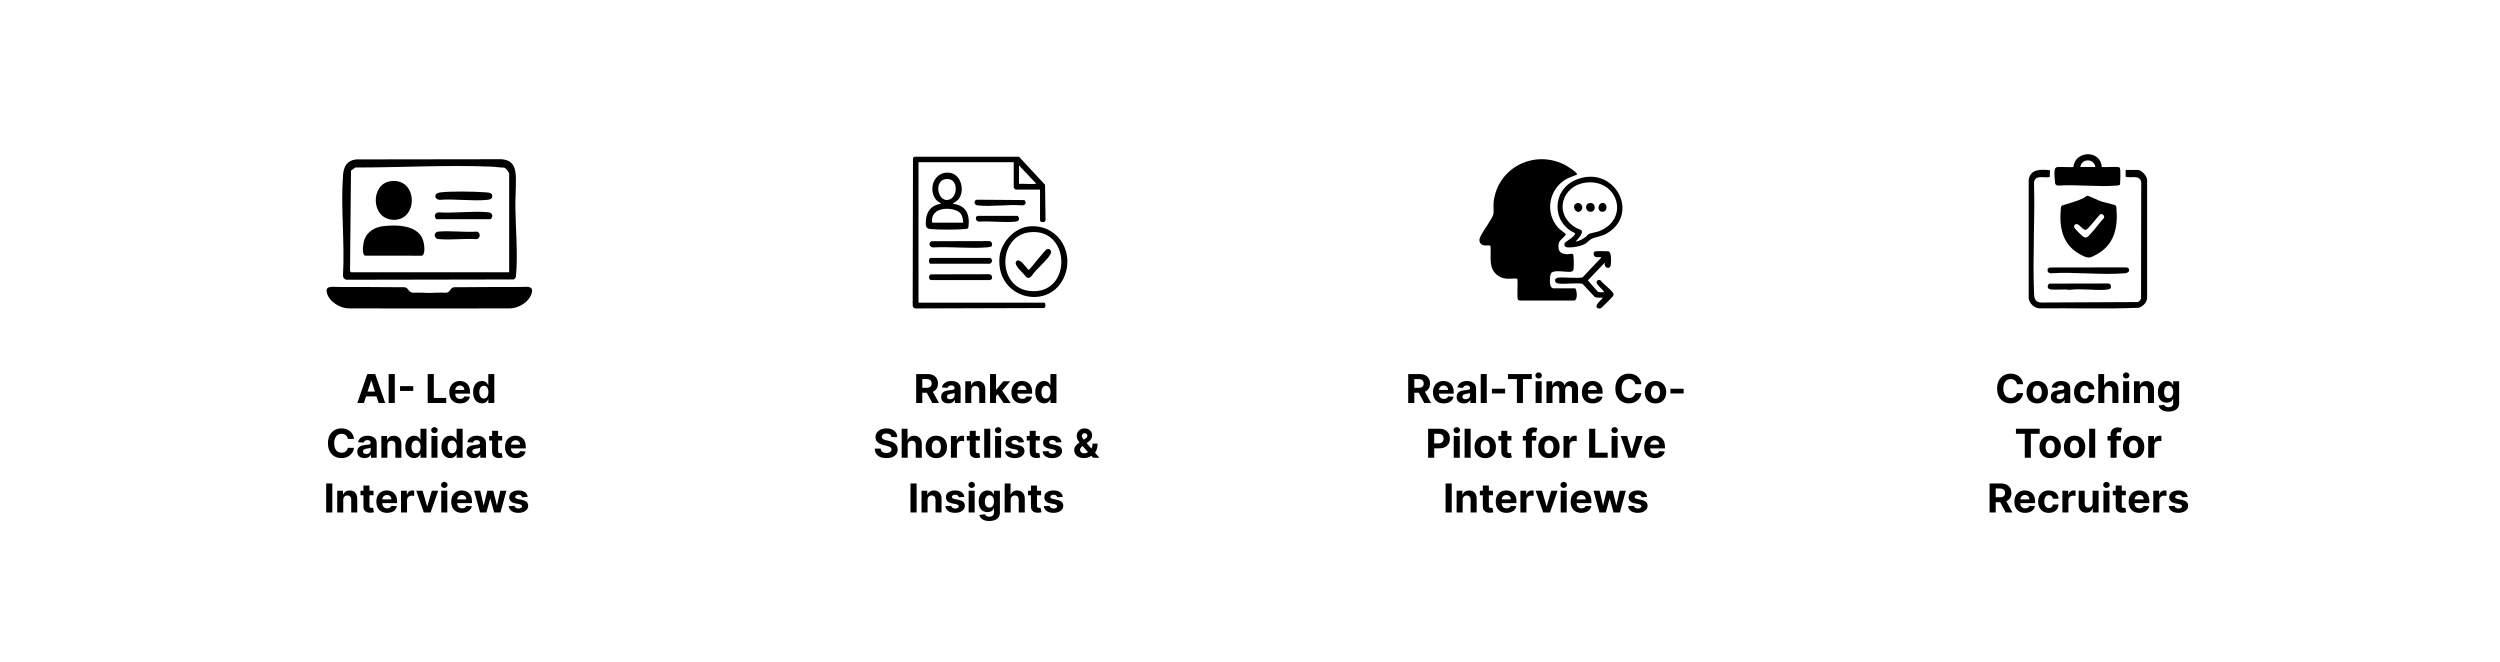 <svg width="1005" height="266" viewBox="0 0 1005 266" fill="none" xmlns="http://www.w3.org/2000/svg">
<rect width="1005" height="266" fill="white"/>
<path d="M146.283 162H143.646L147.663 150.364H150.834L154.845 162H152.209L149.294 153.023H149.203L146.283 162ZM146.118 157.426H152.345V159.347H146.118V157.426ZM158.706 150.364V162H156.246V150.364H158.706ZM166.122 155.222V157.142H160.815V155.222H166.122ZM171.933 162V150.364H174.393V159.972H179.382V162H171.933ZM184.943 162.17C184.045 162.17 183.273 161.989 182.625 161.625C181.981 161.258 181.485 160.739 181.136 160.068C180.788 159.394 180.614 158.597 180.614 157.676C180.614 156.778 180.788 155.991 181.136 155.312C181.485 154.634 181.975 154.106 182.608 153.727C183.244 153.348 183.991 153.159 184.847 153.159C185.422 153.159 185.958 153.252 186.455 153.438C186.955 153.619 187.39 153.894 187.761 154.261C188.136 154.629 188.428 155.091 188.636 155.648C188.845 156.201 188.949 156.848 188.949 157.591V158.256H181.58V156.756H186.67C186.67 156.407 186.595 156.098 186.443 155.83C186.292 155.561 186.081 155.35 185.812 155.199C185.547 155.044 185.239 154.966 184.886 154.966C184.519 154.966 184.193 155.051 183.909 155.222C183.629 155.388 183.409 155.614 183.25 155.898C183.091 156.178 183.009 156.491 183.006 156.835V158.261C183.006 158.693 183.085 159.066 183.244 159.381C183.407 159.695 183.636 159.938 183.932 160.108C184.227 160.278 184.578 160.364 184.983 160.364C185.252 160.364 185.498 160.326 185.722 160.25C185.945 160.174 186.136 160.061 186.295 159.909C186.455 159.758 186.576 159.572 186.659 159.352L188.898 159.5C188.784 160.038 188.551 160.508 188.199 160.909C187.85 161.307 187.4 161.617 186.847 161.841C186.297 162.061 185.663 162.17 184.943 162.17ZM193.744 162.142C193.081 162.142 192.481 161.972 191.943 161.631C191.409 161.286 190.985 160.78 190.67 160.114C190.36 159.443 190.205 158.621 190.205 157.648C190.205 156.648 190.366 155.816 190.688 155.153C191.009 154.487 191.438 153.989 191.972 153.659C192.509 153.326 193.098 153.159 193.739 153.159C194.227 153.159 194.634 153.242 194.96 153.409C195.29 153.572 195.555 153.777 195.756 154.023C195.96 154.265 196.116 154.504 196.222 154.739H196.295V150.364H198.71V162H196.324V160.602H196.222C196.108 160.845 195.947 161.085 195.739 161.324C195.534 161.559 195.267 161.754 194.938 161.909C194.612 162.064 194.214 162.142 193.744 162.142ZM194.511 160.216C194.902 160.216 195.231 160.11 195.5 159.898C195.773 159.682 195.981 159.381 196.125 158.994C196.273 158.608 196.347 158.155 196.347 157.636C196.347 157.117 196.275 156.667 196.131 156.284C195.987 155.902 195.778 155.606 195.506 155.398C195.233 155.189 194.902 155.085 194.511 155.085C194.114 155.085 193.778 155.193 193.506 155.409C193.233 155.625 193.027 155.924 192.886 156.307C192.746 156.689 192.676 157.133 192.676 157.636C192.676 158.144 192.746 158.593 192.886 158.983C193.03 159.369 193.237 159.672 193.506 159.892C193.778 160.108 194.114 160.216 194.511 160.216ZM142.31 176.438H139.821C139.776 176.116 139.683 175.83 139.543 175.58C139.402 175.326 139.223 175.11 139.003 174.932C138.783 174.754 138.529 174.617 138.241 174.523C137.957 174.428 137.649 174.381 137.315 174.381C136.713 174.381 136.188 174.53 135.741 174.83C135.295 175.125 134.948 175.557 134.702 176.125C134.455 176.689 134.332 177.375 134.332 178.182C134.332 179.011 134.455 179.708 134.702 180.273C134.952 180.837 135.3 181.263 135.747 181.551C136.194 181.839 136.711 181.983 137.298 181.983C137.628 181.983 137.933 181.939 138.213 181.852C138.497 181.765 138.749 181.638 138.969 181.472C139.188 181.301 139.37 181.095 139.514 180.852C139.662 180.61 139.764 180.333 139.821 180.023L142.31 180.034C142.245 180.568 142.084 181.083 141.827 181.58C141.573 182.072 141.23 182.513 140.798 182.903C140.37 183.29 139.859 183.597 139.264 183.824C138.673 184.047 138.005 184.159 137.259 184.159C136.221 184.159 135.293 183.924 134.474 183.455C133.66 182.985 133.016 182.305 132.543 181.415C132.073 180.525 131.838 179.447 131.838 178.182C131.838 176.913 132.077 175.833 132.554 174.943C133.031 174.053 133.679 173.375 134.497 172.909C135.315 172.439 136.236 172.205 137.259 172.205C137.933 172.205 138.558 172.299 139.134 172.489C139.713 172.678 140.226 172.955 140.673 173.318C141.12 173.678 141.484 174.119 141.764 174.642C142.048 175.165 142.23 175.763 142.31 176.438ZM146.517 184.165C145.96 184.165 145.464 184.068 145.028 183.875C144.593 183.678 144.248 183.388 143.994 183.006C143.744 182.619 143.619 182.138 143.619 181.562C143.619 181.078 143.708 180.67 143.886 180.341C144.064 180.011 144.307 179.746 144.614 179.545C144.92 179.345 145.269 179.193 145.659 179.091C146.053 178.989 146.466 178.917 146.898 178.875C147.405 178.822 147.814 178.773 148.125 178.727C148.436 178.678 148.661 178.606 148.801 178.511C148.941 178.417 149.011 178.277 149.011 178.091V178.057C149.011 177.697 148.898 177.419 148.67 177.222C148.447 177.025 148.129 176.926 147.716 176.926C147.28 176.926 146.934 177.023 146.676 177.216C146.419 177.405 146.248 177.644 146.165 177.932L143.926 177.75C144.04 177.22 144.263 176.761 144.597 176.375C144.93 175.985 145.36 175.686 145.886 175.477C146.417 175.265 147.03 175.159 147.727 175.159C148.212 175.159 148.676 175.216 149.119 175.33C149.566 175.443 149.962 175.619 150.307 175.858C150.655 176.097 150.93 176.403 151.131 176.778C151.331 177.15 151.432 177.595 151.432 178.114V184H149.136V182.79H149.068C148.928 183.062 148.741 183.303 148.506 183.511C148.271 183.716 147.989 183.877 147.659 183.994C147.33 184.108 146.949 184.165 146.517 184.165ZM147.21 182.494C147.566 182.494 147.881 182.424 148.153 182.284C148.426 182.14 148.64 181.947 148.795 181.705C148.951 181.462 149.028 181.187 149.028 180.881V179.955C148.953 180.004 148.848 180.049 148.716 180.091C148.587 180.129 148.441 180.165 148.278 180.199C148.116 180.229 147.953 180.258 147.79 180.284C147.627 180.307 147.479 180.328 147.347 180.347C147.063 180.388 146.814 180.455 146.602 180.545C146.39 180.636 146.225 180.759 146.108 180.915C145.991 181.066 145.932 181.256 145.932 181.483C145.932 181.812 146.051 182.064 146.29 182.239C146.532 182.409 146.839 182.494 147.21 182.494ZM155.73 178.955V184H153.31V175.273H155.616V176.812H155.719C155.912 176.305 156.236 175.903 156.69 175.608C157.145 175.309 157.696 175.159 158.344 175.159C158.95 175.159 159.478 175.292 159.929 175.557C160.38 175.822 160.73 176.201 160.98 176.693C161.23 177.182 161.355 177.765 161.355 178.443V184H158.935V178.875C158.938 178.341 158.802 177.924 158.526 177.625C158.249 177.322 157.868 177.17 157.384 177.17C157.058 177.17 156.77 177.241 156.52 177.381C156.274 177.521 156.08 177.725 155.94 177.994C155.804 178.259 155.734 178.58 155.73 178.955ZM166.479 184.142C165.816 184.142 165.215 183.972 164.678 183.631C164.143 183.286 163.719 182.78 163.405 182.114C163.094 181.443 162.939 180.621 162.939 179.648C162.939 178.648 163.1 177.816 163.422 177.153C163.744 176.487 164.172 175.989 164.706 175.659C165.244 175.326 165.833 175.159 166.473 175.159C166.962 175.159 167.369 175.242 167.695 175.409C168.024 175.572 168.289 175.777 168.49 176.023C168.695 176.265 168.85 176.504 168.956 176.739H169.03V172.364H171.445V184H169.058V182.602H168.956C168.842 182.845 168.681 183.085 168.473 183.324C168.268 183.559 168.001 183.754 167.672 183.909C167.346 184.064 166.948 184.142 166.479 184.142ZM167.246 182.216C167.636 182.216 167.965 182.11 168.234 181.898C168.507 181.682 168.715 181.381 168.859 180.994C169.007 180.608 169.081 180.155 169.081 179.636C169.081 179.117 169.009 178.667 168.865 178.284C168.721 177.902 168.513 177.606 168.24 177.398C167.967 177.189 167.636 177.085 167.246 177.085C166.848 177.085 166.513 177.193 166.24 177.409C165.967 177.625 165.761 177.924 165.621 178.307C165.481 178.689 165.411 179.133 165.411 179.636C165.411 180.144 165.481 180.593 165.621 180.983C165.765 181.369 165.971 181.672 166.24 181.892C166.513 182.108 166.848 182.216 167.246 182.216ZM173.435 184V175.273H175.855V184H173.435ZM174.651 174.148C174.291 174.148 173.982 174.028 173.724 173.79C173.471 173.547 173.344 173.258 173.344 172.92C173.344 172.587 173.471 172.301 173.724 172.062C173.982 171.82 174.291 171.699 174.651 171.699C175.01 171.699 175.317 171.82 175.571 172.062C175.829 172.301 175.957 172.587 175.957 172.92C175.957 173.258 175.829 173.547 175.571 173.79C175.317 174.028 175.01 174.148 174.651 174.148ZM181.01 184.142C180.347 184.142 179.747 183.972 179.209 183.631C178.675 183.286 178.25 182.78 177.936 182.114C177.625 181.443 177.47 180.621 177.47 179.648C177.47 178.648 177.631 177.816 177.953 177.153C178.275 176.487 178.703 175.989 179.237 175.659C179.775 175.326 180.364 175.159 181.004 175.159C181.493 175.159 181.9 175.242 182.226 175.409C182.555 175.572 182.821 175.777 183.021 176.023C183.226 176.265 183.381 176.504 183.487 176.739H183.561V172.364H185.976V184H183.589V182.602H183.487C183.374 182.845 183.213 183.085 183.004 183.324C182.8 183.559 182.533 183.754 182.203 183.909C181.877 184.064 181.48 184.142 181.01 184.142ZM181.777 182.216C182.167 182.216 182.497 182.11 182.766 181.898C183.038 181.682 183.247 181.381 183.391 180.994C183.538 180.608 183.612 180.155 183.612 179.636C183.612 179.117 183.54 178.667 183.396 178.284C183.252 177.902 183.044 177.606 182.771 177.398C182.499 177.189 182.167 177.085 181.777 177.085C181.379 177.085 181.044 177.193 180.771 177.409C180.499 177.625 180.292 177.924 180.152 178.307C180.012 178.689 179.942 179.133 179.942 179.636C179.942 180.144 180.012 180.593 180.152 180.983C180.296 181.369 180.502 181.672 180.771 181.892C181.044 182.108 181.379 182.216 181.777 182.216ZM190.455 184.165C189.898 184.165 189.402 184.068 188.966 183.875C188.53 183.678 188.186 183.388 187.932 183.006C187.682 182.619 187.557 182.138 187.557 181.562C187.557 181.078 187.646 180.67 187.824 180.341C188.002 180.011 188.244 179.746 188.551 179.545C188.858 179.345 189.206 179.193 189.597 179.091C189.991 178.989 190.403 178.917 190.835 178.875C191.343 178.822 191.752 178.773 192.062 178.727C192.373 178.678 192.598 178.606 192.739 178.511C192.879 178.417 192.949 178.277 192.949 178.091V178.057C192.949 177.697 192.835 177.419 192.608 177.222C192.384 177.025 192.066 176.926 191.653 176.926C191.218 176.926 190.871 177.023 190.614 177.216C190.356 177.405 190.186 177.644 190.102 177.932L187.864 177.75C187.977 177.22 188.201 176.761 188.534 176.375C188.867 175.985 189.297 175.686 189.824 175.477C190.354 175.265 190.968 175.159 191.665 175.159C192.15 175.159 192.614 175.216 193.057 175.33C193.504 175.443 193.9 175.619 194.244 175.858C194.593 176.097 194.867 176.403 195.068 176.778C195.269 177.15 195.369 177.595 195.369 178.114V184H193.074V182.79H193.006C192.866 183.062 192.678 183.303 192.443 183.511C192.208 183.716 191.926 183.877 191.597 183.994C191.267 184.108 190.886 184.165 190.455 184.165ZM191.148 182.494C191.504 182.494 191.818 182.424 192.091 182.284C192.364 182.14 192.578 181.947 192.733 181.705C192.888 181.462 192.966 181.187 192.966 180.881V179.955C192.89 180.004 192.786 180.049 192.653 180.091C192.525 180.129 192.379 180.165 192.216 180.199C192.053 180.229 191.89 180.258 191.727 180.284C191.564 180.307 191.417 180.328 191.284 180.347C191 180.388 190.752 180.455 190.54 180.545C190.328 180.636 190.163 180.759 190.045 180.915C189.928 181.066 189.869 181.256 189.869 181.483C189.869 181.812 189.989 182.064 190.227 182.239C190.47 182.409 190.777 182.494 191.148 182.494ZM201.889 175.273V177.091H196.634V175.273H201.889ZM197.827 173.182H200.247V181.318C200.247 181.542 200.281 181.716 200.349 181.841C200.418 181.962 200.512 182.047 200.634 182.097C200.759 182.146 200.902 182.17 201.065 182.17C201.179 182.17 201.293 182.161 201.406 182.142C201.52 182.119 201.607 182.102 201.668 182.091L202.048 183.892C201.927 183.93 201.757 183.973 201.537 184.023C201.317 184.076 201.05 184.108 200.736 184.119C200.152 184.142 199.641 184.064 199.202 183.886C198.766 183.708 198.427 183.432 198.185 183.057C197.942 182.682 197.823 182.208 197.827 181.636V173.182ZM207.349 184.17C206.452 184.17 205.679 183.989 205.031 183.625C204.387 183.258 203.891 182.739 203.543 182.068C203.194 181.394 203.02 180.597 203.02 179.676C203.02 178.778 203.194 177.991 203.543 177.312C203.891 176.634 204.382 176.106 205.014 175.727C205.651 175.348 206.397 175.159 207.253 175.159C207.829 175.159 208.365 175.252 208.861 175.438C209.361 175.619 209.796 175.894 210.168 176.261C210.543 176.629 210.834 177.091 211.043 177.648C211.251 178.201 211.355 178.848 211.355 179.591V180.256H203.986V178.756H209.077C209.077 178.407 209.001 178.098 208.849 177.83C208.698 177.561 208.488 177.35 208.219 177.199C207.954 177.044 207.645 176.966 207.293 176.966C206.925 176.966 206.599 177.051 206.315 177.222C206.035 177.388 205.815 177.614 205.656 177.898C205.497 178.178 205.416 178.491 205.412 178.835V180.261C205.412 180.693 205.491 181.066 205.651 181.381C205.813 181.695 206.043 181.938 206.338 182.108C206.634 182.278 206.984 182.364 207.389 182.364C207.658 182.364 207.904 182.326 208.128 182.25C208.351 182.174 208.543 182.061 208.702 181.909C208.861 181.758 208.982 181.572 209.065 181.352L211.304 181.5C211.19 182.038 210.957 182.508 210.605 182.909C210.257 183.307 209.806 183.617 209.253 183.841C208.704 184.061 208.069 184.17 207.349 184.17ZM133.589 194.364V206H131.129V194.364H133.589ZM137.988 200.955V206H135.567V197.273H137.874V198.812H137.977C138.17 198.305 138.494 197.903 138.948 197.608C139.403 197.309 139.954 197.159 140.602 197.159C141.208 197.159 141.736 197.292 142.187 197.557C142.638 197.822 142.988 198.201 143.238 198.693C143.488 199.182 143.613 199.765 143.613 200.443V206H141.192V200.875C141.196 200.341 141.06 199.924 140.783 199.625C140.507 199.322 140.126 199.17 139.641 199.17C139.316 199.17 139.028 199.241 138.778 199.381C138.531 199.521 138.338 199.725 138.198 199.994C138.062 200.259 137.992 200.58 137.988 200.955ZM150.163 197.273V199.091H144.907V197.273H150.163ZM146.1 195.182H148.521V203.318C148.521 203.542 148.555 203.716 148.623 203.841C148.691 203.962 148.786 204.047 148.907 204.097C149.032 204.146 149.176 204.17 149.339 204.17C149.452 204.17 149.566 204.161 149.68 204.142C149.793 204.119 149.88 204.102 149.941 204.091L150.322 205.892C150.201 205.93 150.03 205.973 149.81 206.023C149.591 206.076 149.324 206.108 149.009 206.119C148.426 206.142 147.915 206.064 147.475 205.886C147.04 205.708 146.701 205.432 146.458 205.057C146.216 204.682 146.096 204.208 146.1 203.636V195.182ZM155.623 206.17C154.725 206.17 153.952 205.989 153.305 205.625C152.661 205.258 152.165 204.739 151.816 204.068C151.468 203.394 151.293 202.597 151.293 201.676C151.293 200.778 151.468 199.991 151.816 199.312C152.165 198.634 152.655 198.106 153.288 197.727C153.924 197.348 154.67 197.159 155.526 197.159C156.102 197.159 156.638 197.252 157.134 197.438C157.634 197.619 158.07 197.894 158.441 198.261C158.816 198.629 159.108 199.091 159.316 199.648C159.524 200.201 159.629 200.848 159.629 201.591V202.256H152.259V200.756H157.35C157.35 200.407 157.274 200.098 157.123 199.83C156.971 199.561 156.761 199.35 156.492 199.199C156.227 199.044 155.918 198.966 155.566 198.966C155.199 198.966 154.873 199.051 154.589 199.222C154.308 199.388 154.089 199.614 153.93 199.898C153.771 200.178 153.689 200.491 153.685 200.835V202.261C153.685 202.693 153.765 203.066 153.924 203.381C154.087 203.695 154.316 203.938 154.612 204.108C154.907 204.278 155.257 204.364 155.663 204.364C155.932 204.364 156.178 204.326 156.401 204.25C156.625 204.174 156.816 204.061 156.975 203.909C157.134 203.758 157.255 203.572 157.339 203.352L159.577 203.5C159.464 204.038 159.231 204.508 158.879 204.909C158.53 205.307 158.079 205.617 157.526 205.841C156.977 206.061 156.343 206.17 155.623 206.17ZM161.208 206V197.273H163.555V198.795H163.646C163.805 198.254 164.072 197.845 164.447 197.568C164.822 197.288 165.254 197.148 165.742 197.148C165.863 197.148 165.994 197.155 166.134 197.17C166.274 197.186 166.397 197.206 166.504 197.233V199.381C166.39 199.347 166.233 199.316 166.032 199.29C165.831 199.263 165.647 199.25 165.481 199.25C165.125 199.25 164.807 199.328 164.526 199.483C164.25 199.634 164.03 199.847 163.867 200.119C163.708 200.392 163.629 200.706 163.629 201.062V206H161.208ZM176.157 197.273L173.106 206H170.379L167.327 197.273H169.884L171.697 203.517H171.788L173.594 197.273H176.157ZM177.396 206V197.273H179.816V206H177.396ZM178.612 196.148C178.252 196.148 177.943 196.028 177.685 195.79C177.432 195.547 177.305 195.258 177.305 194.92C177.305 194.587 177.432 194.301 177.685 194.062C177.943 193.82 178.252 193.699 178.612 193.699C178.971 193.699 179.278 193.82 179.532 194.062C179.79 194.301 179.918 194.587 179.918 194.92C179.918 195.258 179.79 195.547 179.532 195.79C179.278 196.028 178.971 196.148 178.612 196.148ZM185.732 206.17C184.835 206.17 184.062 205.989 183.414 205.625C182.77 205.258 182.274 204.739 181.925 204.068C181.577 203.394 181.403 202.597 181.403 201.676C181.403 200.778 181.577 199.991 181.925 199.312C182.274 198.634 182.764 198.106 183.397 197.727C184.033 197.348 184.78 197.159 185.636 197.159C186.211 197.159 186.747 197.252 187.244 197.438C187.744 197.619 188.179 197.894 188.55 198.261C188.925 198.629 189.217 199.091 189.425 199.648C189.634 200.201 189.738 200.848 189.738 201.591V202.256H182.369V200.756H187.46C187.46 200.407 187.384 200.098 187.232 199.83C187.081 199.561 186.871 199.35 186.602 199.199C186.336 199.044 186.028 198.966 185.675 198.966C185.308 198.966 184.982 199.051 184.698 199.222C184.418 199.388 184.198 199.614 184.039 199.898C183.88 200.178 183.799 200.491 183.795 200.835V202.261C183.795 202.693 183.874 203.066 184.033 203.381C184.196 203.695 184.425 203.938 184.721 204.108C185.016 204.278 185.367 204.364 185.772 204.364C186.041 204.364 186.287 204.326 186.511 204.25C186.734 204.174 186.925 204.061 187.085 203.909C187.244 203.758 187.365 203.572 187.448 203.352L189.687 203.5C189.573 204.038 189.34 204.508 188.988 204.909C188.639 205.307 188.189 205.617 187.636 205.841C187.086 206.061 186.452 206.17 185.732 206.17ZM192.977 206L190.602 197.273H193.05L194.403 203.136H194.482L195.891 197.273H198.295L199.727 203.102H199.8L201.13 197.273H203.573L201.204 206H198.641L197.141 200.511H197.033L195.533 206H192.977ZM212.126 199.761L209.91 199.898C209.872 199.708 209.79 199.538 209.665 199.386C209.54 199.231 209.376 199.108 209.171 199.017C208.97 198.922 208.73 198.875 208.45 198.875C208.075 198.875 207.758 198.955 207.501 199.114C207.243 199.269 207.114 199.477 207.114 199.739C207.114 199.947 207.198 200.123 207.364 200.267C207.531 200.411 207.817 200.527 208.222 200.614L209.802 200.932C210.65 201.106 211.283 201.386 211.7 201.773C212.116 202.159 212.325 202.667 212.325 203.295C212.325 203.867 212.156 204.369 211.819 204.801C211.486 205.233 211.027 205.57 210.444 205.812C209.864 206.051 209.196 206.17 208.438 206.17C207.283 206.17 206.362 205.93 205.677 205.449C204.995 204.964 204.595 204.305 204.478 203.472L206.859 203.347C206.931 203.699 207.105 203.968 207.381 204.153C207.658 204.335 208.012 204.426 208.444 204.426C208.868 204.426 209.209 204.345 209.467 204.182C209.728 204.015 209.861 203.801 209.864 203.54C209.861 203.32 209.768 203.14 209.586 203C209.404 202.856 209.124 202.746 208.745 202.67L207.234 202.369C206.381 202.199 205.747 201.903 205.33 201.483C204.917 201.062 204.711 200.527 204.711 199.875C204.711 199.314 204.862 198.831 205.165 198.426C205.472 198.021 205.902 197.708 206.455 197.489C207.012 197.269 207.664 197.159 208.41 197.159C209.512 197.159 210.379 197.392 211.012 197.858C211.648 198.324 212.02 198.958 212.126 199.761Z" fill="black"/>
<path d="M368.3 162V150.364H372.891C373.77 150.364 374.52 150.521 375.141 150.835C375.766 151.146 376.242 151.587 376.567 152.159C376.897 152.727 377.062 153.396 377.062 154.165C377.062 154.937 376.895 155.602 376.562 156.159C376.228 156.712 375.746 157.136 375.113 157.432C374.484 157.727 373.723 157.875 372.829 157.875H369.755V155.898H372.431C372.901 155.898 373.291 155.833 373.602 155.705C373.912 155.576 374.143 155.383 374.295 155.125C374.45 154.867 374.528 154.547 374.528 154.165C374.528 153.778 374.45 153.453 374.295 153.188C374.143 152.922 373.91 152.722 373.596 152.585C373.285 152.445 372.893 152.375 372.42 152.375H370.761V162H368.3ZM374.585 156.705L377.477 162H374.761L371.931 156.705H374.585ZM381.244 162.165C380.687 162.165 380.191 162.068 379.755 161.875C379.319 161.678 378.975 161.388 378.721 161.006C378.471 160.619 378.346 160.138 378.346 159.562C378.346 159.078 378.435 158.67 378.613 158.341C378.791 158.011 379.033 157.746 379.34 157.545C379.647 157.345 379.996 157.193 380.386 157.091C380.78 156.989 381.192 156.917 381.624 156.875C382.132 156.822 382.541 156.773 382.852 156.727C383.162 156.678 383.388 156.606 383.528 156.511C383.668 156.417 383.738 156.277 383.738 156.091V156.057C383.738 155.697 383.624 155.419 383.397 155.222C383.174 155.025 382.855 154.926 382.442 154.926C382.007 154.926 381.66 155.023 381.403 155.216C381.145 155.405 380.975 155.644 380.891 155.932L378.653 155.75C378.766 155.22 378.99 154.761 379.323 154.375C379.656 153.985 380.086 153.686 380.613 153.477C381.143 153.265 381.757 153.159 382.454 153.159C382.939 153.159 383.403 153.216 383.846 153.33C384.293 153.443 384.689 153.619 385.033 153.858C385.382 154.097 385.656 154.403 385.857 154.778C386.058 155.15 386.158 155.595 386.158 156.114V162H383.863V160.79H383.795C383.655 161.062 383.467 161.303 383.232 161.511C382.997 161.716 382.715 161.877 382.386 161.994C382.056 162.108 381.675 162.165 381.244 162.165ZM381.937 160.494C382.293 160.494 382.607 160.424 382.88 160.284C383.153 160.14 383.367 159.947 383.522 159.705C383.677 159.462 383.755 159.187 383.755 158.881V157.955C383.679 158.004 383.575 158.049 383.442 158.091C383.314 158.129 383.168 158.165 383.005 158.199C382.842 158.229 382.679 158.258 382.516 158.284C382.353 158.307 382.206 158.328 382.073 158.347C381.789 158.388 381.541 158.455 381.329 158.545C381.117 158.636 380.952 158.759 380.835 158.915C380.717 159.066 380.658 159.256 380.658 159.483C380.658 159.812 380.778 160.064 381.016 160.239C381.259 160.409 381.566 160.494 381.937 160.494ZM390.457 156.955V162H388.036V153.273H390.343V154.812H390.445C390.638 154.305 390.962 153.903 391.417 153.608C391.871 153.309 392.423 153.159 393.07 153.159C393.676 153.159 394.205 153.292 394.656 153.557C395.106 153.822 395.457 154.201 395.707 154.693C395.957 155.182 396.082 155.765 396.082 156.443V162H393.661V156.875C393.665 156.341 393.529 155.924 393.252 155.625C392.976 155.322 392.595 155.17 392.11 155.17C391.784 155.17 391.496 155.241 391.246 155.381C391 155.521 390.807 155.725 390.667 155.994C390.531 156.259 390.46 156.58 390.457 156.955ZM400.183 159.489L400.188 156.585H400.54L403.336 153.273H406.114L402.359 157.659H401.785L400.183 159.489ZM397.989 162V150.364H400.41V162H397.989ZM403.444 162L400.876 158.199L402.489 156.489L406.279 162H403.444ZM410.92 162.17C410.022 162.17 409.249 161.989 408.602 161.625C407.958 161.258 407.461 160.739 407.113 160.068C406.764 159.394 406.59 158.597 406.59 157.676C406.59 156.778 406.764 155.991 407.113 155.312C407.461 154.634 407.952 154.106 408.585 153.727C409.221 153.348 409.967 153.159 410.823 153.159C411.399 153.159 411.935 153.252 412.431 153.438C412.931 153.619 413.367 153.894 413.738 154.261C414.113 154.629 414.405 155.091 414.613 155.648C414.821 156.201 414.925 156.848 414.925 157.591V158.256H407.556V156.756H412.647C412.647 156.407 412.571 156.098 412.42 155.83C412.268 155.561 412.058 155.35 411.789 155.199C411.524 155.044 411.215 154.966 410.863 154.966C410.496 154.966 410.17 155.051 409.886 155.222C409.605 155.388 409.386 155.614 409.227 155.898C409.067 156.178 408.986 156.491 408.982 156.835V158.261C408.982 158.693 409.062 159.066 409.221 159.381C409.384 159.695 409.613 159.938 409.908 160.108C410.204 160.278 410.554 160.364 410.96 160.364C411.228 160.364 411.475 160.326 411.698 160.25C411.922 160.174 412.113 160.061 412.272 159.909C412.431 159.758 412.552 159.572 412.636 159.352L414.874 159.5C414.761 160.038 414.528 160.508 414.175 160.909C413.827 161.307 413.376 161.617 412.823 161.841C412.274 162.061 411.639 162.17 410.92 162.17ZM419.721 162.142C419.058 162.142 418.458 161.972 417.92 161.631C417.386 161.286 416.961 160.78 416.647 160.114C416.336 159.443 416.181 158.621 416.181 157.648C416.181 156.648 416.342 155.816 416.664 155.153C416.986 154.487 417.414 153.989 417.948 153.659C418.486 153.326 419.075 153.159 419.715 153.159C420.204 153.159 420.611 153.242 420.937 153.409C421.266 153.572 421.531 153.777 421.732 154.023C421.937 154.265 422.092 154.504 422.198 154.739H422.272V150.364H424.687V162H422.3V160.602H422.198C422.085 160.845 421.924 161.085 421.715 161.324C421.511 161.559 421.244 161.754 420.914 161.909C420.588 162.064 420.191 162.142 419.721 162.142ZM420.488 160.216C420.878 160.216 421.208 160.11 421.477 159.898C421.749 159.682 421.958 159.381 422.102 158.994C422.249 158.608 422.323 158.155 422.323 157.636C422.323 157.117 422.251 156.667 422.107 156.284C421.963 155.902 421.755 155.606 421.482 155.398C421.21 155.189 420.878 155.085 420.488 155.085C420.09 155.085 419.755 155.193 419.482 155.409C419.21 155.625 419.003 155.924 418.863 156.307C418.723 156.689 418.653 157.133 418.653 157.636C418.653 158.144 418.723 158.593 418.863 158.983C419.007 159.369 419.213 159.672 419.482 159.892C419.755 160.108 420.09 160.216 420.488 160.216ZM358.347 175.71C358.302 175.252 358.107 174.896 357.762 174.642C357.417 174.388 356.95 174.261 356.359 174.261C355.957 174.261 355.618 174.318 355.342 174.432C355.065 174.542 354.853 174.695 354.705 174.892C354.561 175.089 354.489 175.312 354.489 175.562C354.482 175.771 354.525 175.953 354.62 176.108C354.719 176.263 354.853 176.398 355.023 176.511C355.194 176.621 355.391 176.718 355.614 176.801C355.838 176.881 356.076 176.949 356.33 177.006L357.376 177.256C357.883 177.369 358.349 177.521 358.773 177.71C359.198 177.9 359.565 178.133 359.876 178.409C360.186 178.686 360.427 179.011 360.597 179.386C360.772 179.761 360.861 180.191 360.864 180.676C360.861 181.388 360.679 182.006 360.319 182.528C359.963 183.047 359.448 183.451 358.773 183.739C358.103 184.023 357.294 184.165 356.347 184.165C355.408 184.165 354.59 184.021 353.893 183.733C353.2 183.445 352.658 183.019 352.268 182.455C351.881 181.886 351.679 181.184 351.66 180.347H354.04C354.067 180.737 354.179 181.062 354.376 181.324C354.576 181.581 354.844 181.777 355.177 181.909C355.514 182.038 355.895 182.102 356.319 182.102C356.736 182.102 357.097 182.042 357.404 181.92C357.715 181.799 357.955 181.631 358.126 181.415C358.296 181.199 358.381 180.951 358.381 180.67C358.381 180.409 358.304 180.189 358.148 180.011C357.997 179.833 357.773 179.682 357.478 179.557C357.186 179.432 356.828 179.318 356.404 179.216L355.137 178.898C354.156 178.659 353.381 178.286 352.813 177.778C352.245 177.271 351.963 176.587 351.967 175.727C351.963 175.023 352.15 174.407 352.529 173.881C352.912 173.354 353.436 172.943 354.103 172.648C354.77 172.352 355.527 172.205 356.376 172.205C357.239 172.205 357.993 172.352 358.637 172.648C359.285 172.943 359.789 173.354 360.148 173.881C360.508 174.407 360.694 175.017 360.705 175.71H358.347ZM364.894 178.955V184H362.474V172.364H364.826V176.812H364.928C365.125 176.297 365.443 175.894 365.883 175.602C366.322 175.307 366.873 175.159 367.536 175.159C368.142 175.159 368.671 175.292 369.121 175.557C369.576 175.818 369.928 176.195 370.178 176.688C370.432 177.176 370.557 177.761 370.553 178.443V184H368.133V178.875C368.137 178.337 368 177.919 367.724 177.619C367.451 177.32 367.068 177.17 366.576 177.17C366.246 177.17 365.955 177.241 365.701 177.381C365.451 177.521 365.254 177.725 365.11 177.994C364.97 178.259 364.898 178.58 364.894 178.955ZM376.401 184.17C375.519 184.17 374.755 183.983 374.112 183.608C373.471 183.229 372.977 182.703 372.629 182.028C372.28 181.35 372.106 180.564 372.106 179.67C372.106 178.769 372.28 177.981 372.629 177.307C372.977 176.629 373.471 176.102 374.112 175.727C374.755 175.348 375.519 175.159 376.401 175.159C377.284 175.159 378.045 175.348 378.685 175.727C379.329 176.102 379.826 176.629 380.174 177.307C380.522 177.981 380.697 178.769 380.697 179.67C380.697 180.564 380.522 181.35 380.174 182.028C379.826 182.703 379.329 183.229 378.685 183.608C378.045 183.983 377.284 184.17 376.401 184.17ZM376.413 182.295C376.814 182.295 377.149 182.182 377.418 181.955C377.687 181.723 377.89 181.409 378.026 181.011C378.166 180.614 378.237 180.161 378.237 179.653C378.237 179.146 378.166 178.693 378.026 178.295C377.89 177.898 377.687 177.583 377.418 177.352C377.149 177.121 376.814 177.006 376.413 177.006C376.007 177.006 375.666 177.121 375.39 177.352C375.117 177.583 374.911 177.898 374.771 178.295C374.634 178.693 374.566 179.146 374.566 179.653C374.566 180.161 374.634 180.614 374.771 181.011C374.911 181.409 375.117 181.723 375.39 181.955C375.666 182.182 376.007 182.295 376.413 182.295ZM382.271 184V175.273H384.617V176.795H384.708C384.867 176.254 385.134 175.845 385.509 175.568C385.884 175.288 386.316 175.148 386.805 175.148C386.926 175.148 387.057 175.155 387.197 175.17C387.337 175.186 387.46 175.206 387.566 175.233V177.381C387.452 177.347 387.295 177.316 387.094 177.29C386.894 177.263 386.71 177.25 386.543 177.25C386.187 177.25 385.869 177.328 385.589 177.483C385.312 177.634 385.093 177.847 384.93 178.119C384.771 178.392 384.691 178.706 384.691 179.062V184H382.271ZM393.897 175.273V177.091H388.641V175.273H393.897ZM389.835 173.182H392.255V181.318C392.255 181.542 392.289 181.716 392.357 181.841C392.425 181.962 392.52 182.047 392.641 182.097C392.766 182.146 392.91 182.17 393.073 182.17C393.187 182.17 393.3 182.161 393.414 182.142C393.528 182.119 393.615 182.102 393.675 182.091L394.056 183.892C393.935 183.93 393.764 183.973 393.545 184.023C393.325 184.076 393.058 184.108 392.744 184.119C392.16 184.142 391.649 184.064 391.21 183.886C390.774 183.708 390.435 183.432 390.192 183.057C389.95 182.682 389.831 182.208 389.835 181.636V173.182ZM398.082 172.364V184H395.661V172.364H398.082ZM400.021 184V175.273H402.441V184H400.021ZM401.237 174.148C400.877 174.148 400.568 174.028 400.31 173.79C400.057 173.547 399.93 173.258 399.93 172.92C399.93 172.587 400.057 172.301 400.31 172.062C400.568 171.82 400.877 171.699 401.237 171.699C401.596 171.699 401.903 171.82 402.157 172.062C402.415 172.301 402.543 172.587 402.543 172.92C402.543 173.258 402.415 173.547 402.157 173.79C401.903 174.028 401.596 174.148 401.237 174.148ZM411.641 177.761L409.425 177.898C409.388 177.708 409.306 177.538 409.181 177.386C409.056 177.231 408.891 177.108 408.687 177.017C408.486 176.922 408.246 176.875 407.965 176.875C407.59 176.875 407.274 176.955 407.016 177.114C406.759 177.269 406.63 177.477 406.63 177.739C406.63 177.947 406.713 178.123 406.88 178.267C407.047 178.411 407.333 178.527 407.738 178.614L409.317 178.932C410.166 179.106 410.799 179.386 411.215 179.773C411.632 180.159 411.84 180.667 411.84 181.295C411.84 181.867 411.672 182.369 411.335 182.801C411.001 183.233 410.543 183.57 409.96 183.812C409.38 184.051 408.711 184.17 407.954 184.17C406.799 184.17 405.878 183.93 405.192 183.449C404.511 182.964 404.111 182.305 403.994 181.472L406.374 181.347C406.446 181.699 406.621 181.968 406.897 182.153C407.174 182.335 407.528 182.426 407.96 182.426C408.384 182.426 408.725 182.345 408.982 182.182C409.244 182.015 409.376 181.801 409.38 181.54C409.376 181.32 409.283 181.14 409.102 181C408.92 180.856 408.639 180.746 408.261 180.67L406.749 180.369C405.897 180.199 405.263 179.903 404.846 179.483C404.433 179.062 404.227 178.527 404.227 177.875C404.227 177.314 404.378 176.831 404.681 176.426C404.988 176.021 405.418 175.708 405.971 175.489C406.528 175.269 407.179 175.159 407.925 175.159C409.028 175.159 409.895 175.392 410.528 175.858C411.164 176.324 411.535 176.958 411.641 177.761ZM418.006 175.273V177.091H412.751V175.273H418.006ZM413.944 173.182H416.364V181.318C416.364 181.542 416.398 181.716 416.467 181.841C416.535 181.962 416.629 182.047 416.751 182.097C416.876 182.146 417.02 182.17 417.183 182.17C417.296 182.17 417.41 182.161 417.523 182.142C417.637 182.119 417.724 182.102 417.785 182.091L418.165 183.892C418.044 183.93 417.874 183.973 417.654 184.023C417.434 184.076 417.167 184.108 416.853 184.119C416.27 184.142 415.758 184.064 415.319 183.886C414.883 183.708 414.544 183.432 414.302 183.057C414.059 182.682 413.94 182.208 413.944 181.636V173.182ZM426.735 177.761L424.519 177.898C424.481 177.708 424.4 177.538 424.275 177.386C424.15 177.231 423.985 177.108 423.781 177.017C423.58 176.922 423.339 176.875 423.059 176.875C422.684 176.875 422.368 176.955 422.11 177.114C421.853 177.269 421.724 177.477 421.724 177.739C421.724 177.947 421.807 178.123 421.974 178.267C422.14 178.411 422.426 178.527 422.832 178.614L424.411 178.932C425.26 179.106 425.892 179.386 426.309 179.773C426.726 180.159 426.934 180.667 426.934 181.295C426.934 181.867 426.765 182.369 426.428 182.801C426.095 183.233 425.637 183.57 425.053 183.812C424.474 184.051 423.805 184.17 423.048 184.17C421.892 184.17 420.972 183.93 420.286 183.449C419.604 182.964 419.205 182.305 419.087 181.472L421.468 181.347C421.54 181.699 421.714 181.968 421.991 182.153C422.267 182.335 422.621 182.426 423.053 182.426C423.478 182.426 423.818 182.345 424.076 182.182C424.337 182.015 424.47 181.801 424.474 181.54C424.47 181.32 424.377 181.14 424.195 181C424.013 180.856 423.733 180.746 423.354 180.67L421.843 180.369C420.991 180.199 420.356 179.903 419.94 179.483C419.527 179.062 419.32 178.527 419.32 177.875C419.32 177.314 419.472 176.831 419.775 176.426C420.082 176.021 420.512 175.708 421.065 175.489C421.621 175.269 422.273 175.159 423.019 175.159C424.121 175.159 424.989 175.392 425.621 175.858C426.258 176.324 426.629 176.958 426.735 177.761ZM435.729 184.17C434.926 184.17 434.233 184.027 433.65 183.739C433.067 183.451 432.618 183.061 432.303 182.568C431.993 182.072 431.837 181.519 431.837 180.909C431.837 180.455 431.928 180.051 432.11 179.699C432.292 179.347 432.546 179.023 432.871 178.727C433.197 178.428 433.576 178.131 434.008 177.835L436.263 176.352C436.555 176.167 436.769 175.972 436.906 175.767C437.042 175.559 437.11 175.333 437.11 175.091C437.11 174.86 437.017 174.646 436.832 174.449C436.646 174.252 436.383 174.155 436.042 174.159C435.815 174.159 435.618 174.21 435.451 174.312C435.284 174.411 435.154 174.542 435.059 174.705C434.968 174.864 434.923 175.042 434.923 175.239C434.923 175.481 434.991 175.727 435.127 175.977C435.263 176.227 435.445 176.492 435.673 176.773C435.9 177.049 436.148 177.348 436.417 177.67L441.934 184H439.411L434.809 178.875C434.506 178.53 434.203 178.17 433.9 177.795C433.601 177.417 433.351 177.015 433.15 176.591C432.949 176.163 432.849 175.699 432.849 175.199C432.849 174.634 432.979 174.127 433.241 173.676C433.506 173.225 433.877 172.869 434.354 172.608C434.832 172.343 435.388 172.21 436.025 172.21C436.646 172.21 437.182 172.337 437.633 172.591C438.087 172.841 438.436 173.174 438.678 173.591C438.924 174.004 439.048 174.458 439.048 174.955C439.048 175.504 438.911 176.002 438.638 176.449C438.37 176.892 437.991 177.29 437.502 177.642L435.127 179.352C434.805 179.587 434.567 179.828 434.411 180.074C434.26 180.316 434.184 180.549 434.184 180.773C434.184 181.049 434.252 181.297 434.388 181.517C434.525 181.737 434.718 181.911 434.968 182.04C435.218 182.165 435.512 182.227 435.849 182.227C436.258 182.227 436.661 182.134 437.059 181.949C437.46 181.759 437.824 181.492 438.15 181.148C438.479 180.799 438.743 180.386 438.94 179.909C439.137 179.432 439.235 178.903 439.235 178.324H441.241C441.241 179.036 441.163 179.678 441.008 180.25C440.853 180.818 440.637 181.314 440.36 181.739C440.084 182.159 439.767 182.504 439.411 182.773C439.298 182.845 439.188 182.913 439.082 182.977C438.976 183.042 438.866 183.11 438.752 183.182C438.32 183.53 437.837 183.782 437.303 183.938C436.773 184.093 436.248 184.17 435.729 184.17ZM368.479 194.364V206H366.019V194.364H368.479ZM372.879 200.955V206H370.458V197.273H372.765V198.812H372.867C373.06 198.305 373.384 197.903 373.839 197.608C374.293 197.309 374.844 197.159 375.492 197.159C376.098 197.159 376.627 197.292 377.077 197.557C377.528 197.822 377.879 198.201 378.129 198.693C378.379 199.182 378.504 199.765 378.504 200.443V206H376.083V200.875C376.087 200.341 375.951 199.924 375.674 199.625C375.397 199.322 375.017 199.17 374.532 199.17C374.206 199.17 373.918 199.241 373.668 199.381C373.422 199.521 373.229 199.725 373.089 199.994C372.952 200.259 372.882 200.58 372.879 200.955ZM387.673 199.761L385.457 199.898C385.419 199.708 385.337 199.538 385.212 199.386C385.087 199.231 384.923 199.108 384.718 199.017C384.517 198.922 384.277 198.875 383.996 198.875C383.621 198.875 383.305 198.955 383.048 199.114C382.79 199.269 382.661 199.477 382.661 199.739C382.661 199.947 382.745 200.123 382.911 200.267C383.078 200.411 383.364 200.527 383.769 200.614L385.349 200.932C386.197 201.106 386.83 201.386 387.246 201.773C387.663 202.159 387.871 202.667 387.871 203.295C387.871 203.867 387.703 204.369 387.366 204.801C387.032 205.233 386.574 205.57 385.991 205.812C385.411 206.051 384.743 206.17 383.985 206.17C382.83 206.17 381.909 205.93 381.224 205.449C380.542 204.964 380.142 204.305 380.025 203.472L382.406 203.347C382.478 203.699 382.652 203.968 382.928 204.153C383.205 204.335 383.559 204.426 383.991 204.426C384.415 204.426 384.756 204.345 385.013 204.182C385.275 204.015 385.407 203.801 385.411 203.54C385.407 203.32 385.315 203.14 385.133 203C384.951 202.856 384.671 202.746 384.292 202.67L382.781 202.369C381.928 202.199 381.294 201.903 380.877 201.483C380.464 201.062 380.258 200.527 380.258 199.875C380.258 199.314 380.409 198.831 380.712 198.426C381.019 198.021 381.449 197.708 382.002 197.489C382.559 197.269 383.21 197.159 383.957 197.159C385.059 197.159 385.926 197.392 386.559 197.858C387.195 198.324 387.567 198.958 387.673 199.761ZM389.396 206V197.273H391.816V206H389.396ZM390.612 196.148C390.252 196.148 389.943 196.028 389.685 195.79C389.432 195.547 389.305 195.258 389.305 194.92C389.305 194.587 389.432 194.301 389.685 194.062C389.943 193.82 390.252 193.699 390.612 193.699C390.971 193.699 391.278 193.82 391.532 194.062C391.79 194.301 391.918 194.587 391.918 194.92C391.918 195.258 391.79 195.547 391.532 195.79C391.278 196.028 390.971 196.148 390.612 196.148ZM397.687 209.455C396.903 209.455 396.23 209.347 395.67 209.131C395.113 208.919 394.67 208.629 394.34 208.261C394.011 207.894 393.797 207.481 393.698 207.023L395.937 206.722C396.005 206.896 396.113 207.059 396.261 207.21C396.408 207.362 396.603 207.483 396.846 207.574C397.092 207.669 397.391 207.716 397.744 207.716C398.27 207.716 398.704 207.587 399.045 207.33C399.389 207.076 399.562 206.65 399.562 206.051V204.455H399.46C399.353 204.697 399.194 204.926 398.982 205.142C398.77 205.358 398.497 205.534 398.164 205.67C397.831 205.807 397.433 205.875 396.971 205.875C396.316 205.875 395.719 205.723 395.181 205.42C394.647 205.114 394.221 204.646 393.903 204.017C393.588 203.384 393.431 202.585 393.431 201.619C393.431 200.631 393.592 199.805 393.914 199.142C394.236 198.479 394.664 197.983 395.198 197.653C395.736 197.324 396.325 197.159 396.965 197.159C397.454 197.159 397.863 197.242 398.192 197.409C398.522 197.572 398.787 197.777 398.988 198.023C399.192 198.265 399.35 198.504 399.46 198.739H399.55V197.273H401.954V206.085C401.954 206.828 401.772 207.449 401.408 207.949C401.045 208.449 400.541 208.824 399.897 209.074C399.257 209.328 398.52 209.455 397.687 209.455ZM397.738 204.057C398.128 204.057 398.458 203.96 398.727 203.767C398.999 203.57 399.208 203.29 399.352 202.926C399.499 202.559 399.573 202.119 399.573 201.608C399.573 201.097 399.501 200.653 399.357 200.278C399.213 199.9 399.005 199.606 398.732 199.398C398.46 199.189 398.128 199.085 397.738 199.085C397.34 199.085 397.005 199.193 396.732 199.409C396.46 199.621 396.253 199.917 396.113 200.295C395.973 200.674 395.903 201.112 395.903 201.608C395.903 202.112 395.973 202.547 396.113 202.915C396.257 203.278 396.463 203.561 396.732 203.761C397.005 203.958 397.34 204.057 397.738 204.057ZM406.3 200.955V206H403.88V194.364H406.232V198.812H406.335C406.531 198.297 406.85 197.894 407.289 197.602C407.728 197.307 408.28 197.159 408.942 197.159C409.549 197.159 410.077 197.292 410.528 197.557C410.982 197.818 411.335 198.195 411.585 198.688C411.838 199.176 411.963 199.761 411.96 200.443V206H409.539V200.875C409.543 200.337 409.406 199.919 409.13 199.619C408.857 199.32 408.475 199.17 407.982 199.17C407.653 199.17 407.361 199.241 407.107 199.381C406.857 199.521 406.66 199.725 406.516 199.994C406.376 200.259 406.304 200.58 406.3 200.955ZM418.506 197.273V199.091H413.251V197.273H418.506ZM414.444 195.182H416.864V203.318C416.864 203.542 416.898 203.716 416.967 203.841C417.035 203.962 417.129 204.047 417.251 204.097C417.376 204.146 417.52 204.17 417.683 204.17C417.796 204.17 417.91 204.161 418.023 204.142C418.137 204.119 418.224 204.102 418.285 204.091L418.665 205.892C418.544 205.93 418.374 205.973 418.154 206.023C417.934 206.076 417.667 206.108 417.353 206.119C416.77 206.142 416.258 206.064 415.819 205.886C415.383 205.708 415.044 205.432 414.802 205.057C414.559 204.682 414.44 204.208 414.444 203.636V195.182ZM427.235 199.761L425.019 199.898C424.981 199.708 424.9 199.538 424.775 199.386C424.65 199.231 424.485 199.108 424.281 199.017C424.08 198.922 423.839 198.875 423.559 198.875C423.184 198.875 422.868 198.955 422.61 199.114C422.353 199.269 422.224 199.477 422.224 199.739C422.224 199.947 422.307 200.123 422.474 200.267C422.64 200.411 422.926 200.527 423.332 200.614L424.911 200.932C425.76 201.106 426.392 201.386 426.809 201.773C427.226 202.159 427.434 202.667 427.434 203.295C427.434 203.867 427.265 204.369 426.928 204.801C426.595 205.233 426.137 205.57 425.553 205.812C424.974 206.051 424.305 206.17 423.548 206.17C422.392 206.17 421.472 205.93 420.786 205.449C420.104 204.964 419.705 204.305 419.587 203.472L421.968 203.347C422.04 203.699 422.214 203.968 422.491 204.153C422.767 204.335 423.121 204.426 423.553 204.426C423.978 204.426 424.318 204.345 424.576 204.182C424.837 204.015 424.97 203.801 424.974 203.54C424.97 203.32 424.877 203.14 424.695 203C424.513 202.856 424.233 202.746 423.854 202.67L422.343 202.369C421.491 202.199 420.856 201.903 420.44 201.483C420.027 201.062 419.82 200.527 419.82 199.875C419.82 199.314 419.972 198.831 420.275 198.426C420.582 198.021 421.012 197.708 421.565 197.489C422.121 197.269 422.773 197.159 423.519 197.159C424.621 197.159 425.489 197.392 426.121 197.858C426.758 198.324 427.129 198.958 427.235 199.761Z" fill="black"/>
<path d="M566.097 162V150.364H570.688C571.567 150.364 572.317 150.521 572.938 150.835C573.563 151.146 574.039 151.587 574.364 152.159C574.694 152.727 574.859 153.396 574.859 154.165C574.859 154.937 574.692 155.602 574.359 156.159C574.025 156.712 573.542 157.136 572.91 157.432C572.281 157.727 571.52 157.875 570.626 157.875H567.552V155.898H570.228C570.698 155.898 571.088 155.833 571.398 155.705C571.709 155.576 571.94 155.383 572.092 155.125C572.247 154.867 572.325 154.547 572.325 154.165C572.325 153.778 572.247 153.453 572.092 153.188C571.94 152.922 571.707 152.722 571.393 152.585C571.082 152.445 570.69 152.375 570.217 152.375H568.558V162H566.097ZM572.381 156.705L575.273 162H572.558L569.728 156.705H572.381ZM580.388 162.17C579.491 162.17 578.718 161.989 578.07 161.625C577.426 161.258 576.93 160.739 576.582 160.068C576.233 159.394 576.059 158.597 576.059 157.676C576.059 156.778 576.233 155.991 576.582 155.312C576.93 154.634 577.421 154.106 578.053 153.727C578.69 153.348 579.436 153.159 580.292 153.159C580.868 153.159 581.404 153.252 581.9 153.438C582.4 153.619 582.835 153.894 583.207 154.261C583.582 154.629 583.873 155.091 584.082 155.648C584.29 156.201 584.394 156.848 584.394 157.591V158.256H577.025V156.756H582.116C582.116 156.407 582.04 156.098 581.888 155.83C581.737 155.561 581.527 155.35 581.258 155.199C580.993 155.044 580.684 154.966 580.332 154.966C579.964 154.966 579.638 155.051 579.354 155.222C579.074 155.388 578.854 155.614 578.695 155.898C578.536 156.178 578.455 156.491 578.451 156.835V158.261C578.451 158.693 578.531 159.066 578.69 159.381C578.853 159.695 579.082 159.938 579.377 160.108C579.673 160.278 580.023 160.364 580.428 160.364C580.697 160.364 580.943 160.326 581.167 160.25C581.39 160.174 581.582 160.061 581.741 159.909C581.9 159.758 582.021 159.572 582.104 159.352L584.343 159.5C584.229 160.038 583.996 160.508 583.644 160.909C583.296 161.307 582.845 161.617 582.292 161.841C581.743 162.061 581.108 162.17 580.388 162.17ZM588.462 162.165C587.906 162.165 587.409 162.068 586.974 161.875C586.538 161.678 586.193 161.388 585.94 161.006C585.69 160.619 585.565 160.138 585.565 159.562C585.565 159.078 585.654 158.67 585.832 158.341C586.01 158.011 586.252 157.746 586.559 157.545C586.866 157.345 587.214 157.193 587.604 157.091C587.998 156.989 588.411 156.917 588.843 156.875C589.351 156.822 589.76 156.773 590.07 156.727C590.381 156.678 590.606 156.606 590.746 156.511C590.887 156.417 590.957 156.277 590.957 156.091V156.057C590.957 155.697 590.843 155.419 590.616 155.222C590.392 155.025 590.074 154.926 589.661 154.926C589.226 154.926 588.879 155.023 588.621 155.216C588.364 155.405 588.193 155.644 588.11 155.932L585.871 155.75C585.985 155.22 586.209 154.761 586.542 154.375C586.875 153.985 587.305 153.686 587.832 153.477C588.362 153.265 588.976 153.159 589.673 153.159C590.157 153.159 590.621 153.216 591.065 153.33C591.512 153.443 591.907 153.619 592.252 153.858C592.601 154.097 592.875 154.403 593.076 154.778C593.277 155.15 593.377 155.595 593.377 156.114V162H591.082V160.79H591.013C590.873 161.062 590.686 161.303 590.451 161.511C590.216 161.716 589.934 161.877 589.604 161.994C589.275 162.108 588.894 162.165 588.462 162.165ZM589.156 160.494C589.512 160.494 589.826 160.424 590.099 160.284C590.371 160.14 590.585 159.947 590.741 159.705C590.896 159.462 590.974 159.187 590.974 158.881V157.955C590.898 158.004 590.794 158.049 590.661 158.091C590.532 158.129 590.387 158.165 590.224 158.199C590.061 158.229 589.898 158.258 589.735 158.284C589.572 158.307 589.424 158.328 589.292 158.347C589.008 158.388 588.76 158.455 588.548 158.545C588.335 158.636 588.171 158.759 588.053 158.915C587.936 159.066 587.877 159.256 587.877 159.483C587.877 159.812 587.996 160.064 588.235 160.239C588.478 160.409 588.784 160.494 589.156 160.494ZM597.675 150.364V162H595.255V150.364H597.675ZM605.052 156.261V158.182H599.745V156.261H605.052ZM606.232 152.392V150.364H615.789V152.392H612.227V162H609.795V152.392H606.232ZM617.317 162V153.273H619.738V162H617.317ZM618.533 152.148C618.174 152.148 617.865 152.028 617.607 151.79C617.353 151.547 617.227 151.258 617.227 150.92C617.227 150.587 617.353 150.301 617.607 150.062C617.865 149.82 618.174 149.699 618.533 149.699C618.893 149.699 619.2 149.82 619.454 150.062C619.711 150.301 619.84 150.587 619.84 150.92C619.84 151.258 619.711 151.547 619.454 151.79C619.2 152.028 618.893 152.148 618.533 152.148ZM621.677 162V153.273H623.984V154.812H624.086C624.268 154.301 624.571 153.898 624.995 153.602C625.419 153.307 625.927 153.159 626.518 153.159C627.116 153.159 627.626 153.309 628.046 153.608C628.467 153.903 628.747 154.305 628.887 154.812H628.978C629.156 154.312 629.478 153.913 629.944 153.614C630.414 153.311 630.969 153.159 631.609 153.159C632.423 153.159 633.084 153.419 633.592 153.938C634.103 154.453 634.359 155.184 634.359 156.131V162H631.944V156.608C631.944 156.123 631.815 155.759 631.558 155.517C631.3 155.275 630.978 155.153 630.592 155.153C630.152 155.153 629.809 155.294 629.563 155.574C629.317 155.85 629.194 156.216 629.194 156.67V162H626.847V156.557C626.847 156.129 626.724 155.788 626.478 155.534C626.236 155.28 625.915 155.153 625.518 155.153C625.249 155.153 625.006 155.222 624.79 155.358C624.578 155.491 624.41 155.678 624.285 155.92C624.16 156.159 624.097 156.439 624.097 156.761V162H621.677ZM640.248 162.17C639.35 162.17 638.577 161.989 637.93 161.625C637.286 161.258 636.79 160.739 636.441 160.068C636.093 159.394 635.918 158.597 635.918 157.676C635.918 156.778 636.093 155.991 636.441 155.312C636.79 154.634 637.28 154.106 637.913 153.727C638.549 153.348 639.295 153.159 640.151 153.159C640.727 153.159 641.263 153.252 641.759 153.438C642.259 153.619 642.695 153.894 643.066 154.261C643.441 154.629 643.733 155.091 643.941 155.648C644.149 156.201 644.254 156.848 644.254 157.591V158.256H636.884V156.756H641.975C641.975 156.407 641.899 156.098 641.748 155.83C641.596 155.561 641.386 155.35 641.117 155.199C640.852 155.044 640.543 154.966 640.191 154.966C639.824 154.966 639.498 155.051 639.214 155.222C638.933 155.388 638.714 155.614 638.555 155.898C638.396 156.178 638.314 156.491 638.31 156.835V158.261C638.31 158.693 638.39 159.066 638.549 159.381C638.712 159.695 638.941 159.938 639.237 160.108C639.532 160.278 639.882 160.364 640.288 160.364C640.557 160.364 640.803 160.326 641.026 160.25C641.25 160.174 641.441 160.061 641.6 159.909C641.759 159.758 641.88 159.572 641.964 159.352L644.202 159.5C644.089 160.038 643.856 160.508 643.504 160.909C643.155 161.307 642.704 161.617 642.151 161.841C641.602 162.061 640.968 162.17 640.248 162.17ZM659.849 154.438H657.36C657.315 154.116 657.222 153.83 657.082 153.58C656.942 153.326 656.762 153.11 656.542 152.932C656.322 152.754 656.068 152.617 655.781 152.523C655.496 152.428 655.188 152.381 654.854 152.381C654.252 152.381 653.728 152.53 653.281 152.83C652.834 153.125 652.487 153.557 652.241 154.125C651.995 154.689 651.871 155.375 651.871 156.182C651.871 157.011 651.995 157.708 652.241 158.273C652.491 158.837 652.839 159.263 653.286 159.551C653.733 159.839 654.25 159.983 654.837 159.983C655.167 159.983 655.472 159.939 655.752 159.852C656.036 159.765 656.288 159.638 656.508 159.472C656.728 159.301 656.909 159.095 657.053 158.852C657.201 158.61 657.303 158.333 657.36 158.023L659.849 158.034C659.784 158.568 659.623 159.083 659.366 159.58C659.112 160.072 658.769 160.513 658.337 160.903C657.909 161.29 657.398 161.597 656.803 161.824C656.212 162.047 655.544 162.159 654.798 162.159C653.76 162.159 652.832 161.924 652.013 161.455C651.199 160.985 650.555 160.305 650.082 159.415C649.612 158.525 649.377 157.447 649.377 156.182C649.377 154.913 649.616 153.833 650.093 152.943C650.57 152.053 651.218 151.375 652.036 150.909C652.854 150.439 653.775 150.205 654.798 150.205C655.472 150.205 656.097 150.299 656.673 150.489C657.252 150.678 657.765 150.955 658.212 151.318C658.659 151.678 659.023 152.119 659.303 152.642C659.587 153.165 659.769 153.763 659.849 154.438ZM665.511 162.17C664.628 162.17 663.865 161.983 663.221 161.608C662.581 161.229 662.086 160.703 661.738 160.028C661.389 159.35 661.215 158.564 661.215 157.67C661.215 156.769 661.389 155.981 661.738 155.307C662.086 154.629 662.581 154.102 663.221 153.727C663.865 153.348 664.628 153.159 665.511 153.159C666.393 153.159 667.155 153.348 667.795 153.727C668.439 154.102 668.935 154.629 669.283 155.307C669.632 155.981 669.806 156.769 669.806 157.67C669.806 158.564 669.632 159.35 669.283 160.028C668.935 160.703 668.439 161.229 667.795 161.608C667.155 161.983 666.393 162.17 665.511 162.17ZM665.522 160.295C665.924 160.295 666.259 160.182 666.528 159.955C666.797 159.723 666.999 159.409 667.136 159.011C667.276 158.614 667.346 158.161 667.346 157.653C667.346 157.146 667.276 156.693 667.136 156.295C666.999 155.898 666.797 155.583 666.528 155.352C666.259 155.121 665.924 155.006 665.522 155.006C665.117 155.006 664.776 155.121 664.499 155.352C664.227 155.583 664.02 155.898 663.88 156.295C663.744 156.693 663.675 157.146 663.675 157.653C663.675 158.161 663.744 158.614 663.88 159.011C664.02 159.409 664.227 159.723 664.499 159.955C664.776 160.182 665.117 160.295 665.522 160.295ZM676.817 156.261V158.182H671.511V156.261H676.817ZM574.097 184V172.364H578.688C579.571 172.364 580.323 172.532 580.944 172.869C581.565 173.203 582.039 173.667 582.364 174.261C582.694 174.852 582.859 175.534 582.859 176.307C582.859 177.08 582.692 177.761 582.359 178.352C582.025 178.943 581.542 179.403 580.91 179.733C580.281 180.062 579.52 180.227 578.626 180.227H575.7V178.256H578.228C578.701 178.256 579.092 178.174 579.398 178.011C579.709 177.845 579.94 177.616 580.092 177.324C580.247 177.028 580.325 176.689 580.325 176.307C580.325 175.92 580.247 175.583 580.092 175.295C579.94 175.004 579.709 174.778 579.398 174.619C579.088 174.456 578.694 174.375 578.217 174.375H576.558V184H574.097ZM584.411 184V175.273H586.832V184H584.411ZM585.627 174.148C585.267 174.148 584.959 174.028 584.701 173.79C584.447 173.547 584.32 173.258 584.32 172.92C584.32 172.587 584.447 172.301 584.701 172.062C584.959 171.82 585.267 171.699 585.627 171.699C585.987 171.699 586.294 171.82 586.548 172.062C586.805 172.301 586.934 172.587 586.934 172.92C586.934 173.258 586.805 173.547 586.548 173.79C586.294 174.028 585.987 174.148 585.627 174.148ZM591.191 172.364V184H588.771V172.364H591.191ZM597.073 184.17C596.191 184.17 595.427 183.983 594.783 183.608C594.143 183.229 593.649 182.703 593.3 182.028C592.952 181.35 592.778 180.564 592.778 179.67C592.778 178.769 592.952 177.981 593.3 177.307C593.649 176.629 594.143 176.102 594.783 175.727C595.427 175.348 596.191 175.159 597.073 175.159C597.956 175.159 598.717 175.348 599.357 175.727C600.001 176.102 600.497 176.629 600.846 177.307C601.194 177.981 601.369 178.769 601.369 179.67C601.369 180.564 601.194 181.35 600.846 182.028C600.497 182.703 600.001 183.229 599.357 183.608C598.717 183.983 597.956 184.17 597.073 184.17ZM597.085 182.295C597.486 182.295 597.821 182.182 598.09 181.955C598.359 181.723 598.562 181.409 598.698 181.011C598.838 180.614 598.908 180.161 598.908 179.653C598.908 179.146 598.838 178.693 598.698 178.295C598.562 177.898 598.359 177.583 598.09 177.352C597.821 177.121 597.486 177.006 597.085 177.006C596.679 177.006 596.338 177.121 596.062 177.352C595.789 177.583 595.583 177.898 595.442 178.295C595.306 178.693 595.238 179.146 595.238 179.653C595.238 180.161 595.306 180.614 595.442 181.011C595.583 181.409 595.789 181.723 596.062 181.955C596.338 182.182 596.679 182.295 597.085 182.295ZM607.585 175.273V177.091H602.329V175.273H607.585ZM603.522 173.182H605.942V181.318C605.942 181.542 605.977 181.716 606.045 181.841C606.113 181.962 606.208 182.047 606.329 182.097C606.454 182.146 606.598 182.17 606.761 182.17C606.874 182.17 606.988 182.161 607.102 182.142C607.215 182.119 607.302 182.102 607.363 182.091L607.744 183.892C607.622 183.93 607.452 183.973 607.232 184.023C607.013 184.076 606.746 184.108 606.431 184.119C605.848 184.142 605.336 184.064 604.897 183.886C604.461 183.708 604.122 183.432 603.88 183.057C603.638 182.682 603.518 182.208 603.522 181.636V173.182ZM617.558 175.273V177.091H612.171V175.273H617.558ZM613.404 184V174.642C613.404 174.009 613.527 173.485 613.773 173.068C614.023 172.652 614.364 172.339 614.796 172.131C615.228 171.922 615.719 171.818 616.268 171.818C616.639 171.818 616.978 171.847 617.285 171.903C617.595 171.96 617.826 172.011 617.978 172.057L617.546 173.875C617.451 173.845 617.334 173.816 617.194 173.79C617.058 173.763 616.917 173.75 616.773 173.75C616.417 173.75 616.169 173.833 616.029 174C615.889 174.163 615.819 174.392 615.819 174.688V184H613.404ZM622.667 184.17C621.784 184.17 621.021 183.983 620.377 183.608C619.737 183.229 619.243 182.703 618.894 182.028C618.546 181.35 618.371 180.564 618.371 179.67C618.371 178.769 618.546 177.981 618.894 177.307C619.243 176.629 619.737 176.102 620.377 175.727C621.021 175.348 621.784 175.159 622.667 175.159C623.549 175.159 624.311 175.348 624.951 175.727C625.595 176.102 626.091 176.629 626.44 177.307C626.788 177.981 626.962 178.769 626.962 179.67C626.962 180.564 626.788 181.35 626.44 182.028C626.091 182.703 625.595 183.229 624.951 183.608C624.311 183.983 623.549 184.17 622.667 184.17ZM622.678 182.295C623.08 182.295 623.415 182.182 623.684 181.955C623.953 181.723 624.156 181.409 624.292 181.011C624.432 180.614 624.502 180.161 624.502 179.653C624.502 179.146 624.432 178.693 624.292 178.295C624.156 177.898 623.953 177.583 623.684 177.352C623.415 177.121 623.08 177.006 622.678 177.006C622.273 177.006 621.932 177.121 621.656 177.352C621.383 177.583 621.176 177.898 621.036 178.295C620.9 178.693 620.832 179.146 620.832 179.653C620.832 180.161 620.9 180.614 621.036 181.011C621.176 181.409 621.383 181.723 621.656 181.955C621.932 182.182 622.273 182.295 622.678 182.295ZM628.536 184V175.273H630.883V176.795H630.974C631.133 176.254 631.4 175.845 631.775 175.568C632.15 175.288 632.582 175.148 633.07 175.148C633.192 175.148 633.322 175.155 633.462 175.17C633.603 175.186 633.726 175.206 633.832 175.233V177.381C633.718 177.347 633.561 177.316 633.36 177.29C633.159 177.263 632.976 177.25 632.809 177.25C632.453 177.25 632.135 177.328 631.854 177.483C631.578 177.634 631.358 177.847 631.195 178.119C631.036 178.392 630.957 178.706 630.957 179.062V184H628.536ZM638.832 184V172.364H641.292V181.972H646.281V184H638.832ZM647.864 184V175.273H650.285V184H647.864ZM649.08 174.148C648.72 174.148 648.412 174.028 648.154 173.79C647.9 173.547 647.773 173.258 647.773 172.92C647.773 172.587 647.9 172.301 648.154 172.062C648.412 171.82 648.72 171.699 649.08 171.699C649.44 171.699 649.747 171.82 650.001 172.062C650.258 172.301 650.387 172.587 650.387 172.92C650.387 173.258 650.258 173.547 650.001 173.79C649.747 174.028 649.44 174.148 649.08 174.148ZM660.36 175.273L657.309 184H654.582L651.531 175.273H654.087L655.9 181.517H655.991L657.798 175.273H660.36ZM665.295 184.17C664.397 184.17 663.624 183.989 662.977 183.625C662.333 183.258 661.836 182.739 661.488 182.068C661.139 181.394 660.965 180.597 660.965 179.676C660.965 178.778 661.139 177.991 661.488 177.312C661.836 176.634 662.327 176.106 662.96 175.727C663.596 175.348 664.342 175.159 665.198 175.159C665.774 175.159 666.31 175.252 666.806 175.438C667.306 175.619 667.742 175.894 668.113 176.261C668.488 176.629 668.78 177.091 668.988 177.648C669.196 178.201 669.3 178.848 669.3 179.591V180.256H661.931V178.756H667.022C667.022 178.407 666.946 178.098 666.795 177.83C666.643 177.561 666.433 177.35 666.164 177.199C665.899 177.044 665.59 176.966 665.238 176.966C664.871 176.966 664.545 177.051 664.261 177.222C663.98 177.388 663.761 177.614 663.602 177.898C663.442 178.178 663.361 178.491 663.357 178.835V180.261C663.357 180.693 663.437 181.066 663.596 181.381C663.759 181.695 663.988 181.938 664.283 182.108C664.579 182.278 664.929 182.364 665.335 182.364C665.603 182.364 665.85 182.326 666.073 182.25C666.297 182.174 666.488 182.061 666.647 181.909C666.806 181.758 666.927 181.572 667.011 181.352L669.249 181.5C669.136 182.038 668.903 182.508 668.55 182.909C668.202 183.307 667.751 183.617 667.198 183.841C666.649 184.061 666.014 184.17 665.295 184.17ZM583.589 194.364V206H581.129V194.364H583.589ZM587.988 200.955V206H585.567V197.273H587.874V198.812H587.977C588.17 198.305 588.494 197.903 588.948 197.608C589.403 197.309 589.954 197.159 590.602 197.159C591.208 197.159 591.736 197.292 592.187 197.557C592.638 197.822 592.988 198.201 593.238 198.693C593.488 199.182 593.613 199.765 593.613 200.443V206H591.192V200.875C591.196 200.341 591.06 199.924 590.783 199.625C590.507 199.322 590.126 199.17 589.641 199.17C589.316 199.17 589.028 199.241 588.778 199.381C588.531 199.521 588.338 199.725 588.198 199.994C588.062 200.259 587.992 200.58 587.988 200.955ZM600.163 197.273V199.091H594.907V197.273H600.163ZM596.1 195.182H598.521V203.318C598.521 203.542 598.555 203.716 598.623 203.841C598.691 203.962 598.786 204.047 598.907 204.097C599.032 204.146 599.176 204.17 599.339 204.17C599.452 204.17 599.566 204.161 599.68 204.142C599.793 204.119 599.88 204.102 599.941 204.091L600.322 205.892C600.201 205.93 600.03 205.973 599.81 206.023C599.591 206.076 599.324 206.108 599.009 206.119C598.426 206.142 597.915 206.064 597.475 205.886C597.04 205.708 596.701 205.432 596.458 205.057C596.216 204.682 596.096 204.208 596.1 203.636V195.182ZM605.623 206.17C604.725 206.17 603.952 205.989 603.305 205.625C602.661 205.258 602.165 204.739 601.816 204.068C601.468 203.394 601.293 202.597 601.293 201.676C601.293 200.778 601.468 199.991 601.816 199.312C602.165 198.634 602.655 198.106 603.288 197.727C603.924 197.348 604.67 197.159 605.526 197.159C606.102 197.159 606.638 197.252 607.134 197.438C607.634 197.619 608.07 197.894 608.441 198.261C608.816 198.629 609.108 199.091 609.316 199.648C609.524 200.201 609.629 200.848 609.629 201.591V202.256H602.259V200.756H607.35C607.35 200.407 607.274 200.098 607.123 199.83C606.971 199.561 606.761 199.35 606.492 199.199C606.227 199.044 605.918 198.966 605.566 198.966C605.199 198.966 604.873 199.051 604.589 199.222C604.308 199.388 604.089 199.614 603.93 199.898C603.771 200.178 603.689 200.491 603.685 200.835V202.261C603.685 202.693 603.765 203.066 603.924 203.381C604.087 203.695 604.316 203.938 604.612 204.108C604.907 204.278 605.257 204.364 605.663 204.364C605.932 204.364 606.178 204.326 606.401 204.25C606.625 204.174 606.816 204.061 606.975 203.909C607.134 203.758 607.255 203.572 607.339 203.352L609.577 203.5C609.464 204.038 609.231 204.508 608.879 204.909C608.53 205.307 608.079 205.617 607.526 205.841C606.977 206.061 606.343 206.17 605.623 206.17ZM611.208 206V197.273H613.555V198.795H613.646C613.805 198.254 614.072 197.845 614.447 197.568C614.822 197.288 615.254 197.148 615.742 197.148C615.863 197.148 615.994 197.155 616.134 197.17C616.274 197.186 616.397 197.206 616.504 197.233V199.381C616.39 199.347 616.233 199.316 616.032 199.29C615.831 199.263 615.647 199.25 615.481 199.25C615.125 199.25 614.807 199.328 614.526 199.483C614.25 199.634 614.03 199.847 613.867 200.119C613.708 200.392 613.629 200.706 613.629 201.062V206H611.208ZM626.157 197.273L623.106 206H620.379L617.327 197.273H619.884L621.697 203.517H621.788L623.594 197.273H626.157ZM627.396 206V197.273H629.816V206H627.396ZM628.612 196.148C628.252 196.148 627.943 196.028 627.685 195.79C627.432 195.547 627.305 195.258 627.305 194.92C627.305 194.587 627.432 194.301 627.685 194.062C627.943 193.82 628.252 193.699 628.612 193.699C628.971 193.699 629.278 193.82 629.532 194.062C629.79 194.301 629.918 194.587 629.918 194.92C629.918 195.258 629.79 195.547 629.532 195.79C629.278 196.028 628.971 196.148 628.612 196.148ZM635.732 206.17C634.835 206.17 634.062 205.989 633.414 205.625C632.77 205.258 632.274 204.739 631.925 204.068C631.577 203.394 631.403 202.597 631.403 201.676C631.403 200.778 631.577 199.991 631.925 199.312C632.274 198.634 632.764 198.106 633.397 197.727C634.033 197.348 634.78 197.159 635.636 197.159C636.211 197.159 636.747 197.252 637.244 197.438C637.744 197.619 638.179 197.894 638.55 198.261C638.925 198.629 639.217 199.091 639.425 199.648C639.634 200.201 639.738 200.848 639.738 201.591V202.256H632.369V200.756H637.46C637.46 200.407 637.384 200.098 637.232 199.83C637.081 199.561 636.871 199.35 636.602 199.199C636.336 199.044 636.028 198.966 635.675 198.966C635.308 198.966 634.982 199.051 634.698 199.222C634.418 199.388 634.198 199.614 634.039 199.898C633.88 200.178 633.799 200.491 633.795 200.835V202.261C633.795 202.693 633.874 203.066 634.033 203.381C634.196 203.695 634.425 203.938 634.721 204.108C635.016 204.278 635.367 204.364 635.772 204.364C636.041 204.364 636.287 204.326 636.511 204.25C636.734 204.174 636.925 204.061 637.085 203.909C637.244 203.758 637.365 203.572 637.448 203.352L639.687 203.5C639.573 204.038 639.34 204.508 638.988 204.909C638.639 205.307 638.189 205.617 637.636 205.841C637.086 206.061 636.452 206.17 635.732 206.17ZM642.977 206L640.602 197.273H643.05L644.403 203.136H644.482L645.891 197.273H648.295L649.727 203.102H649.8L651.13 197.273H653.573L651.204 206H648.641L647.141 200.511H647.033L645.533 206H642.977ZM662.126 199.761L659.91 199.898C659.872 199.708 659.79 199.538 659.665 199.386C659.54 199.231 659.376 199.108 659.171 199.017C658.97 198.922 658.73 198.875 658.45 198.875C658.075 198.875 657.758 198.955 657.501 199.114C657.243 199.269 657.114 199.477 657.114 199.739C657.114 199.947 657.198 200.123 657.364 200.267C657.531 200.411 657.817 200.527 658.222 200.614L659.802 200.932C660.65 201.106 661.283 201.386 661.7 201.773C662.116 202.159 662.325 202.667 662.325 203.295C662.325 203.867 662.156 204.369 661.819 204.801C661.486 205.233 661.027 205.57 660.444 205.812C659.864 206.051 659.196 206.17 658.438 206.17C657.283 206.17 656.362 205.93 655.677 205.449C654.995 204.964 654.595 204.305 654.478 203.472L656.859 203.347C656.931 203.699 657.105 203.968 657.381 204.153C657.658 204.335 658.012 204.426 658.444 204.426C658.868 204.426 659.209 204.345 659.467 204.182C659.728 204.015 659.861 203.801 659.864 203.54C659.861 203.32 659.768 203.14 659.586 203C659.404 202.856 659.124 202.746 658.745 202.67L657.234 202.369C656.381 202.199 655.747 201.903 655.33 201.483C654.917 201.062 654.711 200.527 654.711 199.875C654.711 199.314 654.862 198.831 655.165 198.426C655.472 198.021 655.902 197.708 656.455 197.489C657.012 197.269 657.664 197.159 658.41 197.159C659.512 197.159 660.379 197.392 661.012 197.858C661.648 198.324 662.02 198.958 662.126 199.761Z" fill="black"/>
<path d="M813.31 154.438H810.821C810.776 154.116 810.683 153.83 810.543 153.58C810.402 153.326 810.223 153.11 810.003 152.932C809.783 152.754 809.529 152.617 809.241 152.523C808.957 152.428 808.649 152.381 808.315 152.381C807.713 152.381 807.188 152.53 806.741 152.83C806.295 153.125 805.948 153.557 805.702 154.125C805.455 154.689 805.332 155.375 805.332 156.182C805.332 157.011 805.455 157.708 805.702 158.273C805.952 158.837 806.3 159.263 806.747 159.551C807.194 159.839 807.711 159.983 808.298 159.983C808.628 159.983 808.933 159.939 809.213 159.852C809.497 159.765 809.749 159.638 809.969 159.472C810.188 159.301 810.37 159.095 810.514 158.852C810.662 158.61 810.764 158.333 810.821 158.023L813.31 158.034C813.245 158.568 813.084 159.083 812.827 159.58C812.573 160.072 812.23 160.513 811.798 160.903C811.37 161.29 810.859 161.597 810.264 161.824C809.673 162.047 809.005 162.159 808.259 162.159C807.221 162.159 806.293 161.924 805.474 161.455C804.66 160.985 804.016 160.305 803.543 159.415C803.073 158.525 802.838 157.447 802.838 156.182C802.838 154.913 803.077 153.833 803.554 152.943C804.031 152.053 804.679 151.375 805.497 150.909C806.315 150.439 807.236 150.205 808.259 150.205C808.933 150.205 809.558 150.299 810.134 150.489C810.713 150.678 811.226 150.955 811.673 151.318C812.12 151.678 812.484 152.119 812.764 152.642C813.048 153.165 813.23 153.763 813.31 154.438ZM818.972 162.17C818.089 162.17 817.326 161.983 816.682 161.608C816.042 161.229 815.547 160.703 815.199 160.028C814.85 159.35 814.676 158.564 814.676 157.67C814.676 156.769 814.85 155.981 815.199 155.307C815.547 154.629 816.042 154.102 816.682 153.727C817.326 153.348 818.089 153.159 818.972 153.159C819.854 153.159 820.616 153.348 821.256 153.727C821.9 154.102 822.396 154.629 822.744 155.307C823.093 155.981 823.267 156.769 823.267 157.67C823.267 158.564 823.093 159.35 822.744 160.028C822.396 160.703 821.9 161.229 821.256 161.608C820.616 161.983 819.854 162.17 818.972 162.17ZM818.983 160.295C819.384 160.295 819.72 160.182 819.989 159.955C820.258 159.723 820.46 159.409 820.597 159.011C820.737 158.614 820.807 158.161 820.807 157.653C820.807 157.146 820.737 156.693 820.597 156.295C820.46 155.898 820.258 155.583 819.989 155.352C819.72 155.121 819.384 155.006 818.983 155.006C818.578 155.006 818.237 155.121 817.96 155.352C817.688 155.583 817.481 155.898 817.341 156.295C817.205 156.693 817.136 157.146 817.136 157.653C817.136 158.161 817.205 158.614 817.341 159.011C817.481 159.409 817.688 159.723 817.96 159.955C818.237 160.182 818.578 160.295 818.983 160.295ZM827.33 162.165C826.773 162.165 826.277 162.068 825.841 161.875C825.405 161.678 825.061 161.388 824.807 161.006C824.557 160.619 824.432 160.138 824.432 159.562C824.432 159.078 824.521 158.67 824.699 158.341C824.877 158.011 825.119 157.746 825.426 157.545C825.733 157.345 826.081 157.193 826.472 157.091C826.866 156.989 827.278 156.917 827.71 156.875C828.218 156.822 828.627 156.773 828.938 156.727C829.248 156.678 829.473 156.606 829.614 156.511C829.754 156.417 829.824 156.277 829.824 156.091V156.057C829.824 155.697 829.71 155.419 829.483 155.222C829.259 155.025 828.941 154.926 828.528 154.926C828.093 154.926 827.746 155.023 827.489 155.216C827.231 155.405 827.061 155.644 826.977 155.932L824.739 155.75C824.852 155.22 825.076 154.761 825.409 154.375C825.742 153.985 826.172 153.686 826.699 153.477C827.229 153.265 827.843 153.159 828.54 153.159C829.025 153.159 829.489 153.216 829.932 153.33C830.379 153.443 830.775 153.619 831.119 153.858C831.468 154.097 831.742 154.403 831.943 154.778C832.144 155.15 832.244 155.595 832.244 156.114V162H829.949V160.79H829.881C829.741 161.062 829.553 161.303 829.318 161.511C829.083 161.716 828.801 161.877 828.472 161.994C828.142 162.108 827.761 162.165 827.33 162.165ZM828.023 160.494C828.379 160.494 828.693 160.424 828.966 160.284C829.239 160.14 829.453 159.947 829.608 159.705C829.763 159.462 829.841 159.187 829.841 158.881V157.955C829.765 158.004 829.661 158.049 829.528 158.091C829.4 158.129 829.254 158.165 829.091 158.199C828.928 158.229 828.765 158.258 828.602 158.284C828.439 158.307 828.292 158.328 828.159 158.347C827.875 158.388 827.627 158.455 827.415 158.545C827.203 158.636 827.038 158.759 826.92 158.915C826.803 159.066 826.744 159.256 826.744 159.483C826.744 159.812 826.864 160.064 827.102 160.239C827.345 160.409 827.652 160.494 828.023 160.494ZM838.065 162.17C837.171 162.17 836.402 161.981 835.759 161.602C835.118 161.22 834.626 160.689 834.281 160.011C833.94 159.333 833.77 158.553 833.77 157.67C833.77 156.777 833.942 155.992 834.287 155.318C834.635 154.64 835.13 154.112 835.77 153.733C836.41 153.35 837.171 153.159 838.054 153.159C838.815 153.159 839.482 153.297 840.054 153.574C840.626 153.85 841.079 154.239 841.412 154.739C841.745 155.239 841.929 155.826 841.963 156.5H839.679C839.615 156.064 839.444 155.714 839.168 155.449C838.895 155.18 838.537 155.045 838.094 155.045C837.719 155.045 837.391 155.148 837.111 155.352C836.834 155.553 836.618 155.847 836.463 156.233C836.308 156.619 836.23 157.087 836.23 157.636C836.23 158.193 836.306 158.667 836.457 159.057C836.613 159.447 836.83 159.744 837.111 159.949C837.391 160.153 837.719 160.256 838.094 160.256C838.37 160.256 838.618 160.199 838.838 160.085C839.062 159.972 839.245 159.807 839.389 159.591C839.537 159.371 839.634 159.108 839.679 158.801H841.963C841.925 159.468 841.743 160.055 841.418 160.562C841.096 161.066 840.651 161.46 840.082 161.744C839.514 162.028 838.842 162.17 838.065 162.17ZM845.933 156.955V162H843.513V150.364H845.865V154.812H845.967C846.164 154.297 846.482 153.894 846.922 153.602C847.361 153.307 847.912 153.159 848.575 153.159C849.181 153.159 849.71 153.292 850.161 153.557C850.615 153.818 850.967 154.195 851.217 154.688C851.471 155.176 851.596 155.761 851.592 156.443V162H849.172V156.875C849.176 156.337 849.039 155.919 848.763 155.619C848.49 155.32 848.107 155.17 847.615 155.17C847.286 155.17 846.994 155.241 846.74 155.381C846.49 155.521 846.293 155.725 846.149 155.994C846.009 156.259 845.937 156.58 845.933 156.955ZM853.497 162V153.273H855.918V162H853.497ZM854.713 152.148C854.353 152.148 854.045 152.028 853.787 151.79C853.533 151.547 853.406 151.258 853.406 150.92C853.406 150.587 853.533 150.301 853.787 150.062C854.045 149.82 854.353 149.699 854.713 149.699C855.073 149.699 855.38 149.82 855.634 150.062C855.891 150.301 856.02 150.587 856.02 150.92C856.02 151.258 855.891 151.547 855.634 151.79C855.38 152.028 855.073 152.148 854.713 152.148ZM860.277 156.955V162H857.857V153.273H860.163V154.812H860.266C860.459 154.305 860.783 153.903 861.237 153.608C861.692 153.309 862.243 153.159 862.891 153.159C863.497 153.159 864.025 153.292 864.476 153.557C864.927 153.822 865.277 154.201 865.527 154.693C865.777 155.182 865.902 155.765 865.902 156.443V162H863.482V156.875C863.485 156.341 863.349 155.924 863.072 155.625C862.796 155.322 862.415 155.17 861.93 155.17C861.605 155.17 861.317 155.241 861.067 155.381C860.821 155.521 860.627 155.725 860.487 155.994C860.351 156.259 860.281 156.58 860.277 156.955ZM871.741 165.455C870.957 165.455 870.285 165.347 869.724 165.131C869.168 164.919 868.724 164.629 868.395 164.261C868.065 163.894 867.851 163.481 867.753 163.023L869.991 162.722C870.06 162.896 870.168 163.059 870.315 163.21C870.463 163.362 870.658 163.483 870.901 163.574C871.147 163.669 871.446 163.716 871.798 163.716C872.325 163.716 872.759 163.587 873.099 163.33C873.444 163.076 873.616 162.65 873.616 162.051V160.455H873.514C873.408 160.697 873.249 160.926 873.037 161.142C872.825 161.358 872.552 161.534 872.219 161.67C871.885 161.807 871.488 161.875 871.026 161.875C870.37 161.875 869.774 161.723 869.236 161.42C868.702 161.114 868.276 160.646 867.957 160.017C867.643 159.384 867.486 158.585 867.486 157.619C867.486 156.631 867.647 155.805 867.969 155.142C868.291 154.479 868.719 153.983 869.253 153.653C869.791 153.324 870.38 153.159 871.02 153.159C871.509 153.159 871.918 153.242 872.247 153.409C872.577 153.572 872.842 153.777 873.043 154.023C873.247 154.265 873.404 154.504 873.514 154.739H873.605V153.273H876.009V162.085C876.009 162.828 875.827 163.449 875.463 163.949C875.099 164.449 874.596 164.824 873.952 165.074C873.312 165.328 872.575 165.455 871.741 165.455ZM871.793 160.057C872.183 160.057 872.512 159.96 872.781 159.767C873.054 159.57 873.262 159.29 873.406 158.926C873.554 158.559 873.628 158.119 873.628 157.608C873.628 157.097 873.556 156.653 873.412 156.278C873.268 155.9 873.06 155.606 872.787 155.398C872.514 155.189 872.183 155.085 871.793 155.085C871.395 155.085 871.06 155.193 870.787 155.409C870.514 155.621 870.308 155.917 870.168 156.295C870.027 156.674 869.957 157.112 869.957 157.608C869.957 158.112 870.027 158.547 870.168 158.915C870.312 159.278 870.518 159.561 870.787 159.761C871.06 159.958 871.395 160.057 871.793 160.057ZM810.404 174.392V172.364H819.961V174.392H816.398V184H813.967V174.392H810.404ZM824.167 184.17C823.284 184.17 822.521 183.983 821.877 183.608C821.237 183.229 820.743 182.703 820.394 182.028C820.046 181.35 819.871 180.564 819.871 179.67C819.871 178.769 820.046 177.981 820.394 177.307C820.743 176.629 821.237 176.102 821.877 175.727C822.521 175.348 823.284 175.159 824.167 175.159C825.049 175.159 825.811 175.348 826.451 175.727C827.095 176.102 827.591 176.629 827.94 177.307C828.288 177.981 828.462 178.769 828.462 179.67C828.462 180.564 828.288 181.35 827.94 182.028C827.591 182.703 827.095 183.229 826.451 183.608C825.811 183.983 825.049 184.17 824.167 184.17ZM824.178 182.295C824.58 182.295 824.915 182.182 825.184 181.955C825.453 181.723 825.656 181.409 825.792 181.011C825.932 180.614 826.002 180.161 826.002 179.653C826.002 179.146 825.932 178.693 825.792 178.295C825.656 177.898 825.453 177.583 825.184 177.352C824.915 177.121 824.58 177.006 824.178 177.006C823.773 177.006 823.432 177.121 823.156 177.352C822.883 177.583 822.676 177.898 822.536 178.295C822.4 178.693 822.332 179.146 822.332 179.653C822.332 180.161 822.4 180.614 822.536 181.011C822.676 181.409 822.883 181.723 823.156 181.955C823.432 182.182 823.773 182.295 824.178 182.295ZM833.979 184.17C833.097 184.17 832.334 183.983 831.69 183.608C831.049 183.229 830.555 182.703 830.207 182.028C829.858 181.35 829.684 180.564 829.684 179.67C829.684 178.769 829.858 177.981 830.207 177.307C830.555 176.629 831.049 176.102 831.69 175.727C832.334 175.348 833.097 175.159 833.979 175.159C834.862 175.159 835.623 175.348 836.263 175.727C836.907 176.102 837.404 176.629 837.752 177.307C838.101 177.981 838.275 178.769 838.275 179.67C838.275 180.564 838.101 181.35 837.752 182.028C837.404 182.703 836.907 183.229 836.263 183.608C835.623 183.983 834.862 184.17 833.979 184.17ZM833.991 182.295C834.392 182.295 834.728 182.182 834.996 181.955C835.265 181.723 835.468 181.409 835.604 181.011C835.745 180.614 835.815 180.161 835.815 179.653C835.815 179.146 835.745 178.693 835.604 178.295C835.468 177.898 835.265 177.583 834.996 177.352C834.728 177.121 834.392 177.006 833.991 177.006C833.585 177.006 833.245 177.121 832.968 177.352C832.695 177.583 832.489 177.898 832.349 178.295C832.212 178.693 832.144 179.146 832.144 179.653C832.144 180.161 832.212 180.614 832.349 181.011C832.489 181.409 832.695 181.723 832.968 181.955C833.245 182.182 833.585 182.295 833.991 182.295ZM842.269 172.364V184H839.849V172.364H842.269ZM852.604 175.273V177.091H847.218V175.273H852.604ZM848.451 184V174.642C848.451 174.009 848.574 173.485 848.82 173.068C849.07 172.652 849.411 172.339 849.843 172.131C850.275 171.922 850.765 171.818 851.315 171.818C851.686 171.818 852.025 171.847 852.332 171.903C852.642 171.96 852.873 172.011 853.025 172.057L852.593 173.875C852.498 173.845 852.381 173.816 852.241 173.79C852.104 173.763 851.964 173.75 851.82 173.75C851.464 173.75 851.216 173.833 851.076 174C850.936 174.163 850.866 174.392 850.866 174.688V184H848.451ZM857.714 184.17C856.831 184.17 856.068 183.983 855.424 183.608C854.784 183.229 854.29 182.703 853.941 182.028C853.593 181.35 853.418 180.564 853.418 179.67C853.418 178.769 853.593 177.981 853.941 177.307C854.29 176.629 854.784 176.102 855.424 175.727C856.068 175.348 856.831 175.159 857.714 175.159C858.596 175.159 859.358 175.348 859.998 175.727C860.642 176.102 861.138 176.629 861.487 177.307C861.835 177.981 862.009 178.769 862.009 179.67C862.009 180.564 861.835 181.35 861.487 182.028C861.138 182.703 860.642 183.229 859.998 183.608C859.358 183.983 858.596 184.17 857.714 184.17ZM857.725 182.295C858.127 182.295 858.462 182.182 858.731 181.955C859 181.723 859.202 181.409 859.339 181.011C859.479 180.614 859.549 180.161 859.549 179.653C859.549 179.146 859.479 178.693 859.339 178.295C859.202 177.898 859 177.583 858.731 177.352C858.462 177.121 858.127 177.006 857.725 177.006C857.32 177.006 856.979 177.121 856.702 177.352C856.43 177.583 856.223 177.898 856.083 178.295C855.947 178.693 855.879 179.146 855.879 179.653C855.879 180.161 855.947 180.614 856.083 181.011C856.223 181.409 856.43 181.723 856.702 181.955C856.979 182.182 857.32 182.295 857.725 182.295ZM863.583 184V175.273H865.93V176.795H866.021C866.18 176.254 866.447 175.845 866.822 175.568C867.197 175.288 867.629 175.148 868.117 175.148C868.238 175.148 868.369 175.155 868.509 175.17C868.649 175.186 868.772 175.206 868.879 175.233V177.381C868.765 177.347 868.608 177.316 868.407 177.29C868.206 177.263 868.022 177.25 867.856 177.25C867.5 177.25 867.182 177.328 866.901 177.483C866.625 177.634 866.405 177.847 866.242 178.119C866.083 178.392 866.004 178.706 866.004 179.062V184H863.583ZM799.816 206V194.364H804.407C805.286 194.364 806.036 194.521 806.657 194.835C807.282 195.146 807.757 195.587 808.083 196.159C808.413 196.727 808.577 197.396 808.577 198.165C808.577 198.937 808.411 199.602 808.077 200.159C807.744 200.712 807.261 201.136 806.629 201.432C806 201.727 805.238 201.875 804.344 201.875H801.271V199.898H803.947C804.416 199.898 804.807 199.833 805.117 199.705C805.428 199.576 805.659 199.383 805.81 199.125C805.966 198.867 806.043 198.547 806.043 198.165C806.043 197.778 805.966 197.453 805.81 197.188C805.659 196.922 805.426 196.722 805.112 196.585C804.801 196.445 804.409 196.375 803.935 196.375H802.276V206H799.816ZM806.1 200.705L808.992 206H806.276L803.447 200.705H806.1ZM814.107 206.17C813.21 206.17 812.437 205.989 811.789 205.625C811.145 205.258 810.649 204.739 810.3 204.068C809.952 203.394 809.778 202.597 809.778 201.676C809.778 200.778 809.952 199.991 810.3 199.312C810.649 198.634 811.139 198.106 811.772 197.727C812.408 197.348 813.155 197.159 814.011 197.159C814.586 197.159 815.122 197.252 815.619 197.438C816.119 197.619 816.554 197.894 816.925 198.261C817.3 198.629 817.592 199.091 817.8 199.648C818.009 200.201 818.113 200.848 818.113 201.591V202.256H810.744V200.756H815.835C815.835 200.407 815.759 200.098 815.607 199.83C815.456 199.561 815.246 199.35 814.977 199.199C814.711 199.044 814.403 198.966 814.05 198.966C813.683 198.966 813.357 199.051 813.073 199.222C812.793 199.388 812.573 199.614 812.414 199.898C812.255 200.178 812.174 200.491 812.17 200.835V202.261C812.17 202.693 812.249 203.066 812.408 203.381C812.571 203.695 812.8 203.938 813.096 204.108C813.391 204.278 813.742 204.364 814.147 204.364C814.416 204.364 814.662 204.326 814.886 204.25C815.109 204.174 815.3 204.061 815.46 203.909C815.619 203.758 815.74 203.572 815.823 203.352L818.062 203.5C817.948 204.038 817.715 204.508 817.363 204.909C817.014 205.307 816.564 205.617 816.011 205.841C815.461 206.061 814.827 206.17 814.107 206.17ZM823.636 206.17C822.742 206.17 821.973 205.981 821.329 205.602C820.689 205.22 820.196 204.689 819.852 204.011C819.511 203.333 819.34 202.553 819.34 201.67C819.34 200.777 819.513 199.992 819.857 199.318C820.206 198.64 820.7 198.112 821.34 197.733C821.98 197.35 822.742 197.159 823.624 197.159C824.386 197.159 825.052 197.297 825.624 197.574C826.196 197.85 826.649 198.239 826.982 198.739C827.316 199.239 827.499 199.826 827.533 200.5H825.249C825.185 200.064 825.014 199.714 824.738 199.449C824.465 199.18 824.107 199.045 823.664 199.045C823.289 199.045 822.961 199.148 822.681 199.352C822.405 199.553 822.189 199.847 822.033 200.233C821.878 200.619 821.8 201.087 821.8 201.636C821.8 202.193 821.876 202.667 822.028 203.057C822.183 203.447 822.401 203.744 822.681 203.949C822.961 204.153 823.289 204.256 823.664 204.256C823.941 204.256 824.189 204.199 824.408 204.085C824.632 203.972 824.816 203.807 824.96 203.591C825.107 203.371 825.204 203.108 825.249 202.801H827.533C827.496 203.468 827.314 204.055 826.988 204.562C826.666 205.066 826.221 205.46 825.653 205.744C825.085 206.028 824.412 206.17 823.636 206.17ZM829.083 206V197.273H831.43V198.795H831.521C831.68 198.254 831.947 197.845 832.322 197.568C832.697 197.288 833.129 197.148 833.617 197.148C833.738 197.148 833.869 197.155 834.009 197.17C834.149 197.186 834.272 197.206 834.379 197.233V199.381C834.265 199.347 834.108 199.316 833.907 199.29C833.706 199.263 833.522 199.25 833.356 199.25C833 199.25 832.682 199.328 832.401 199.483C832.125 199.634 831.905 199.847 831.742 200.119C831.583 200.392 831.504 200.706 831.504 201.062V206H829.083ZM841.227 202.284V197.273H843.647V206H841.323V204.415H841.232C841.035 204.926 840.708 205.337 840.249 205.648C839.795 205.958 839.24 206.114 838.585 206.114C838.001 206.114 837.488 205.981 837.045 205.716C836.602 205.451 836.255 205.074 836.005 204.585C835.759 204.097 835.634 203.511 835.63 202.83V197.273H838.05V202.398C838.054 202.913 838.192 203.32 838.465 203.619C838.738 203.919 839.103 204.068 839.562 204.068C839.853 204.068 840.126 204.002 840.38 203.869C840.634 203.733 840.838 203.532 840.994 203.267C841.153 203.002 841.23 202.674 841.227 202.284ZM845.583 206V197.273H848.004V206H845.583ZM846.799 196.148C846.439 196.148 846.13 196.028 845.873 195.79C845.619 195.547 845.492 195.258 845.492 194.92C845.492 194.587 845.619 194.301 845.873 194.062C846.13 193.82 846.439 193.699 846.799 193.699C847.159 193.699 847.466 193.82 847.719 194.062C847.977 194.301 848.106 194.587 848.106 194.92C848.106 195.258 847.977 195.547 847.719 195.79C847.466 196.028 847.159 196.148 846.799 196.148ZM854.585 197.273V199.091H849.329V197.273H854.585ZM850.522 195.182H852.942V203.318C852.942 203.542 852.977 203.716 853.045 203.841C853.113 203.962 853.208 204.047 853.329 204.097C853.454 204.146 853.598 204.17 853.761 204.17C853.874 204.17 853.988 204.161 854.102 204.142C854.215 204.119 854.302 204.102 854.363 204.091L854.744 205.892C854.622 205.93 854.452 205.973 854.232 206.023C854.013 206.076 853.746 206.108 853.431 206.119C852.848 206.142 852.336 206.064 851.897 205.886C851.461 205.708 851.122 205.432 850.88 205.057C850.638 204.682 850.518 204.208 850.522 203.636V195.182ZM860.045 206.17C859.147 206.17 858.374 205.989 857.727 205.625C857.083 205.258 856.586 204.739 856.238 204.068C855.889 203.394 855.715 202.597 855.715 201.676C855.715 200.778 855.889 199.991 856.238 199.312C856.586 198.634 857.077 198.106 857.71 197.727C858.346 197.348 859.092 197.159 859.948 197.159C860.524 197.159 861.06 197.252 861.556 197.438C862.056 197.619 862.492 197.894 862.863 198.261C863.238 198.629 863.53 199.091 863.738 199.648C863.946 200.201 864.05 200.848 864.05 201.591V202.256H856.681V200.756H861.772C861.772 200.407 861.696 200.098 861.545 199.83C861.393 199.561 861.183 199.35 860.914 199.199C860.649 199.044 860.34 198.966 859.988 198.966C859.621 198.966 859.295 199.051 859.011 199.222C858.73 199.388 858.511 199.614 858.352 199.898C858.192 200.178 858.111 200.491 858.107 200.835V202.261C858.107 202.693 858.187 203.066 858.346 203.381C858.509 203.695 858.738 203.938 859.033 204.108C859.329 204.278 859.679 204.364 860.085 204.364C860.353 204.364 860.6 204.326 860.823 204.25C861.047 204.174 861.238 204.061 861.397 203.909C861.556 203.758 861.677 203.572 861.761 203.352L863.999 203.5C863.886 204.038 863.653 204.508 863.3 204.909C862.952 205.307 862.501 205.617 861.948 205.841C861.399 206.061 860.764 206.17 860.045 206.17ZM865.63 206V197.273H867.977V198.795H868.067C868.227 198.254 868.494 197.845 868.869 197.568C869.244 197.288 869.675 197.148 870.164 197.148C870.285 197.148 870.416 197.155 870.556 197.17C870.696 197.186 870.819 197.206 870.925 197.233V199.381C870.812 199.347 870.655 199.316 870.454 199.29C870.253 199.263 870.069 199.25 869.903 199.25C869.547 199.25 869.228 199.328 868.948 199.483C868.672 199.634 868.452 199.847 868.289 200.119C868.13 200.392 868.05 200.706 868.05 201.062V206H865.63ZM879.438 199.761L877.222 199.898C877.184 199.708 877.103 199.538 876.978 199.386C876.853 199.231 876.688 199.108 876.484 199.017C876.283 198.922 876.042 198.875 875.762 198.875C875.387 198.875 875.071 198.955 874.813 199.114C874.556 199.269 874.427 199.477 874.427 199.739C874.427 199.947 874.51 200.123 874.677 200.267C874.844 200.411 875.129 200.527 875.535 200.614L877.114 200.932C877.963 201.106 878.595 201.386 879.012 201.773C879.429 202.159 879.637 202.667 879.637 203.295C879.637 203.867 879.469 204.369 879.131 204.801C878.798 205.233 878.34 205.57 877.756 205.812C877.177 206.051 876.508 206.17 875.751 206.17C874.595 206.17 873.675 205.93 872.989 205.449C872.308 204.964 871.908 204.305 871.79 203.472L874.171 203.347C874.243 203.699 874.417 203.968 874.694 204.153C874.97 204.335 875.325 204.426 875.756 204.426C876.181 204.426 876.522 204.345 876.779 204.182C877.04 204.015 877.173 203.801 877.177 203.54C877.173 203.32 877.08 203.14 876.898 203C876.717 202.856 876.436 202.746 876.058 202.67L874.546 202.369C873.694 202.199 873.059 201.903 872.643 201.483C872.23 201.062 872.023 200.527 872.023 199.875C872.023 199.314 872.175 198.831 872.478 198.426C872.785 198.021 873.215 197.708 873.768 197.489C874.325 197.269 874.976 197.159 875.722 197.159C876.825 197.159 877.692 197.392 878.325 197.858C878.961 198.324 879.332 198.958 879.438 199.761Z" fill="black"/>
<path d="M137.888 110.58C137.832 111.791 138.548 112.517 139.772 112.461L206.455 112.338C207.314 112.019 207.382 111.389 207.455 110.577C208.213 102.299 207.291 91.906 207.181 83.472C207.128 79.551 207.457 75.534 207.394 71.665C207.324 67.379 206.344 64.377 201.553 64L143.116 64.083C139.418 64.548 138.164 66.972 137.9 70.416C136.91 83.362 138.644 97.508 137.885 110.582L137.888 110.58ZM141.101 68.592L142.854 67.334C161.098 67.356 179.782 66.238 198.039 67.012C199.508 67.075 201.159 67.397 202.686 67.386C203.405 67.608 204.681 69.233 204.681 69.909V109.439H141.038L140.709 108.874L141.101 68.595V68.592Z" fill="black"/>
<path d="M209.03 115.358C200.709 115.33 192.424 115.426 183.955 115.463C183.51 115.463 183.081 115.458 182.704 115.463C181.126 115.486 181.214 116.955 180.028 117.516C179.812 117.581 179.536 117.639 179.177 117.684C177.059 117.571 174.823 117.677 172.6 117.762C170.386 117.679 168.163 117.574 166.055 117.684C164.98 117.518 164.578 117.066 164.241 116.662C163.829 116.081 163.498 115.481 162.493 115.466C162.116 115.461 161.686 115.466 161.242 115.466C152.773 115.426 144.487 115.333 136.167 115.36C133.682 115.368 130.668 114.679 131.401 117.669C132.303 121.349 136.742 124 140.395 123.987H152.858L152.919 124L204.799 123.987C208.452 124 212.891 121.352 213.793 117.669C214.527 114.679 211.514 115.368 209.027 115.36L209.03 115.358Z" fill="black"/>
<path d="M146.692 102.779L169.554 102.794C171.159 102.274 170.544 98.23 170.167 96.883C168.343 90.364 159.407 90.273 153.918 90.929C150.524 91.336 147.381 93.316 146.366 96.682C145.992 97.918 145.376 102.156 146.692 102.782V102.779Z" fill="black"/>
<path d="M157.851 88.348C168.352 89.009 168.166 71.21 156.909 72.858C148.947 74.023 148.98 87.791 157.851 88.348Z" fill="black"/>
<path d="M176.679 80.334C182.859 79.857 189.946 80.954 196.015 80.326C196.907 80.234 197.834 79.99 197.895 78.927C197.977 77.435 196.397 77.412 195.259 77.319C191.111 76.978 180.666 76.792 176.751 77.385C174.362 77.746 174.453 80.078 176.679 80.334Z" fill="black"/>
<path d="M197.271 88.107C198.407 86.906 197.949 85.499 196.281 85.331C189.983 84.7 182.612 85.818 176.198 85.361C174.719 85.595 174.362 87.122 175.43 88.107H197.271Z" fill="black"/>
<path d="M175.372 95.8C175.759 96.114 176.203 96.097 176.668 96.137C181.409 96.539 186.699 95.805 191.503 96.137C193.199 96.049 193.279 93.414 191.736 93.117C186.714 93.444 181.122 92.662 176.173 93.112C174.568 93.258 174.404 95.016 175.372 95.798V95.8Z" fill="black"/>
<path d="M850.545 82.682C850.773 82.921 850.773 83.384 850.8 83.702C851.467 91.499 850.008 98.357 842.762 102.326C840.173 103.744 839.638 103.985 836.941 102.652C829.297 98.869 827.71 91.905 828.442 83.898C828.489 83.38 828.514 83.002 828.936 82.627C831.78 81.696 834.682 80.996 837.404 79.729C838.039 79.433 838.585 78.703 839.328 78.703C841.263 79.388 843.054 80.425 845.005 81.074C846.031 81.415 850.104 82.219 850.547 82.684L850.545 82.682ZM840.324 94.109C842.211 92.113 843.866 89.705 845.746 87.675C846.331 86.791 844.954 85.571 844.187 86.218C843.307 87.118 839.432 92.109 838.649 92.346C837.18 92.791 835.908 89.691 834.472 90.111C834.015 90.244 833.656 90.811 833.778 91.297C833.919 91.86 837.037 94.972 837.651 95.276C838.902 95.896 839.493 94.986 840.324 94.107V94.109Z" fill="black"/>
<path d="M854.515 71.063V68.319H859.316C860.951 68.319 863.226 70.818 863.146 72.524L863.138 119.944C862.94 121.705 861.457 123.149 859.849 123.709C846.536 124.292 833.089 123.796 819.728 123.96C817.602 123.7 815.888 122.027 815.531 119.927V72.157C816.382 67.821 820.44 68.111 823.954 68.406L824.111 68.641L823.954 71.172C821.64 71.669 817.91 70.045 817.673 73.514C818.098 87.983 817.098 102.779 817.661 117.21C817.741 119.297 817.698 121.372 820.308 121.617L859.326 121.425C860.065 121.272 860.351 120.646 860.696 120.052L860.773 73.134C860.091 70.123 856.743 71.71 854.515 71.065V71.063Z" fill="black"/>
<path d="M844.91 67.148C846.022 67.318 851.564 66.838 852.07 67.338C852.674 67.934 852.282 73.076 852.268 74.207C851.883 74.509 851.376 74.56 850.897 74.6C843.425 75.219 835.118 74.113 827.558 74.6C826.962 74.617 826.384 74.417 826.192 73.811C826.066 72.497 825.864 71.101 825.894 69.779C825.921 68.607 825.848 67.293 827.172 67.142C828.174 67.028 833.187 67.332 833.518 67.12C834.206 60.347 844.559 60.231 844.91 67.148ZM842.363 67.146C841.776 63.508 836.723 63.667 836.287 67.146H842.363Z" fill="black"/>
<path d="M823.881 107.537L854.812 107.484C856.332 107.679 856.444 109.669 854.222 109.853C844.684 110.642 834.072 109.243 824.422 109.849C823.3 109.72 822.955 109.116 823.184 108.016L823.881 107.537Z" fill="black"/>
<path d="M823.883 114.008L847.569 113.961C848.722 113.949 848.967 115.799 848.051 116.226C847.845 116.322 846.169 116.512 845.804 116.526C841.223 116.701 836.44 115.951 831.87 116.524C829.49 116.14 826.534 116.64 824.228 116.332C822.969 116.163 822.812 114.602 823.883 114.01V114.008Z" fill="black"/>
<path d="M419.889 121.664C420.36 121.81 420.439 123.687 419.732 123.833L368.062 124C367.427 123.979 366.917 123.465 366.898 122.838L367.021 63.529L367.55 63H409.627L420.111 74.294L420.305 88.498C420.045 89.766 418.09 89.376 418.09 88.577V76.209H408.256C408.203 76.209 407.515 75.522 407.515 75.469V65.216H369.237V121.664H419.886H419.889ZM409.631 66.483V73.884C411.993 73.837 414.259 74.093 416.611 73.882L409.631 66.483Z" fill="black"/>
<path d="M413.384 91.057C424.547 89.724 431.99 100.571 428.028 110.77C422.359 125.365 400.278 120.458 401.802 103.369C402.314 97.632 407.596 91.749 413.384 91.057ZM413.807 93.383C401 94.921 400.742 115.772 414.175 117C431.099 118.545 430.65 91.362 413.807 93.383Z" fill="black"/>
<path d="M382.979 81.909C388.337 82.493 389.918 86.117 389.334 91.121C389.232 91.995 388.733 92.002 387.956 92.072C384.458 92.383 377.473 92.389 373.979 92.072C372.019 91.894 372.102 90.453 372.195 88.787C372.413 84.912 374.419 82.434 378.323 81.912C377.282 81.027 376.577 80.9 375.828 79.651C373.054 75.021 376.158 68.501 381.974 69.492C386.469 70.257 387.99 76.824 385.296 80.113C384.581 80.987 383.792 81.243 382.977 81.914L382.979 81.909ZM379.963 72.027C375.555 72.774 376.787 80.758 380.922 80.386C385.252 79.996 385.694 71.055 379.963 72.027ZM387.209 89.524C386.985 87.1 386.731 85.49 384.244 84.561C380.293 83.086 373.928 84.011 374.732 89.524H387.209Z" fill="black"/>
<path d="M374.46 96.971L397.69 96.916C398.758 96.842 399.23 98.681 398.42 99.147C398.202 99.272 396.796 99.445 396.418 99.471C389.582 99.964 382.161 99.085 375.262 99.462C373.668 99.479 372.993 97.79 374.46 96.971Z" fill="black"/>
<path d="M373.995 103.695H398.105C398.311 103.695 398.865 104.468 398.848 104.838C398.829 105.249 398.254 106.021 397.894 106.021H373.995C373.392 106.021 373.162 103.989 373.995 103.695Z" fill="black"/>
<path d="M374.246 110.289L397.687 110.234C399.021 110.321 399.315 112.45 397.901 112.583H374.401C373.173 112.55 373.156 110.605 374.246 110.292V110.289Z" fill="black"/>
<path d="M392.649 80.281L411.862 80.429L412.36 81.397C412.279 82.131 411.725 82.548 411.005 82.565C405.321 82.076 398.577 83.204 393.022 82.565C391.365 82.374 391.46 80.539 392.649 80.283V80.281Z" fill="black"/>
<path d="M409.105 86.781C410.185 88.057 409.641 88.974 408.058 89.118C403.432 89.537 398.165 88.796 393.469 89.094C391.822 88.834 392.178 86.781 393.033 86.781H409.105Z" fill="black"/>
<path d="M420.984 100.129C422.099 99.823 422.948 100.944 422.317 102.112C420.8 104.929 416.493 108.108 414.695 110.984C413.924 111.726 413.222 112.061 412.365 111.204C411.603 109.851 407.273 106.658 408.545 105.045C409.884 103.348 412.627 107.822 413.535 108.55C414.843 107.46 419.951 100.413 420.984 100.127V100.129Z" fill="black"/>
<path d="M605.424 111.995C603.643 111.807 601.931 110.941 600.817 109.539C598.363 106.446 599.574 102.466 599.158 98.84C598.73 98.225 596.187 99.386 595.121 97.774C594.348 96.605 594.856 95.629 595.414 94.532C596.423 92.543 599.839 87.966 600.287 86.262C600.611 85.029 600.271 82.58 600.446 81.123C602.099 67.23 617.026 59.904 629.268 66.385C630.238 66.898 633.594 69.034 633.971 69.924C634.106 70.24 633.859 70.189 633.725 70.257C632.457 70.897 631.053 71.196 629.722 71.948C622.608 75.963 620.921 85.447 626.417 91.6C626.939 92.186 629.394 93.896 629.443 94.086C629.61 94.722 627.21 96.395 626.81 97.287C626.617 97.715 626.545 98.088 626.509 98.555C626.305 101.269 627.605 102.127 630.148 102.209C630.808 102.231 632.127 101.634 632.469 102.433C632.69 102.951 632.702 107.426 632.586 108.162C632.445 109.058 631.933 109.195 631.137 109.262C629.425 109.405 624.581 108.38 623.596 109.767C622.914 110.727 622.853 114.446 623.592 115.414C623.727 115.59 624.295 115.922 624.456 115.922H633.285C633.969 116.871 634.275 120.562 632.889 120.821L610.929 120.807L610.277 120.582C609.712 119.926 610.205 114.051 610.044 112.677C610.01 112.392 610.02 112.172 609.739 111.999C608.351 111.893 606.782 112.142 605.422 111.999L605.424 111.995Z" fill="black"/>
<path d="M633.203 93.752C623.443 89.393 623.865 76.037 633.853 72.134C649.07 66.187 659.604 86.039 645.823 93.907C643.738 95.097 641.391 95.209 639.738 96.063C638.964 96.464 637.969 97.6 637.068 98.101C635.575 98.93 633.229 99.356 631.534 99.434C630.427 99.485 628.627 99.66 628.917 98.013C629.108 96.935 633.127 95.429 633.203 93.75V93.752ZM633.4 97.08C634.931 96.994 636.392 95.986 637.613 95.117C637.987 94.852 638.358 94.221 638.707 94.052C639.573 93.636 641.656 93.397 642.87 92.918C655.259 88.009 650.406 72.095 637.839 73.373C627.831 74.39 624.207 86.112 633.659 91.627C634.236 91.965 635.732 92.275 635.921 92.908C636.259 94.039 634.213 96.299 633.4 97.082V97.08Z" fill="black"/>
<path d="M645.172 105.527L638.319 112.714L642.244 117.184C642.725 117.532 643.713 117.538 644.292 117.493C644.585 117.469 644.859 117.646 644.777 117.202C644.247 116.393 641.889 114.455 641.838 113.656C641.779 112.717 642.572 112.313 643.403 112.694C644.241 113.915 648.278 116.961 648.625 118.08C648.78 118.58 648.58 118.783 648.309 119.164C647.968 119.645 643.789 123.829 643.463 123.929C643.086 124.043 642.427 124.041 642.111 123.792C640.797 122.755 643.856 120.497 644.386 119.656C643.316 119.574 642.038 119.89 641.066 119.344L636.142 114.068C633.053 113.613 629.46 114.328 626.428 113.97C624.799 113.778 624.651 111.885 626.248 111.624C628.235 111.298 635.099 112.089 636.253 111.427L643.797 103.471C642.978 103.163 641.765 103.684 641.058 103.073C640.52 102.609 640.424 101.284 641.19 101.06C641.696 100.911 645.784 100.921 646.458 101.011C647.936 101.21 647.675 105.199 647.532 106.419C647.267 108.667 644.567 107.728 645.172 105.533V105.527Z" fill="black"/>
<path d="M639.033 81.627C641.509 81.277 641.678 84.684 639.919 85.079C637.339 85.658 636.728 81.953 639.033 81.627Z" fill="black"/>
<path d="M633.256 82.06C634.935 80.525 637.108 83.073 635.561 84.658C633.896 86.364 631.779 83.409 633.256 82.06Z" fill="black"/>
<path d="M643.943 81.625C646.394 81.12 646.498 85.678 643.745 85.083C642.076 84.722 642.335 81.955 643.943 81.625Z" fill="black"/>
</svg>
